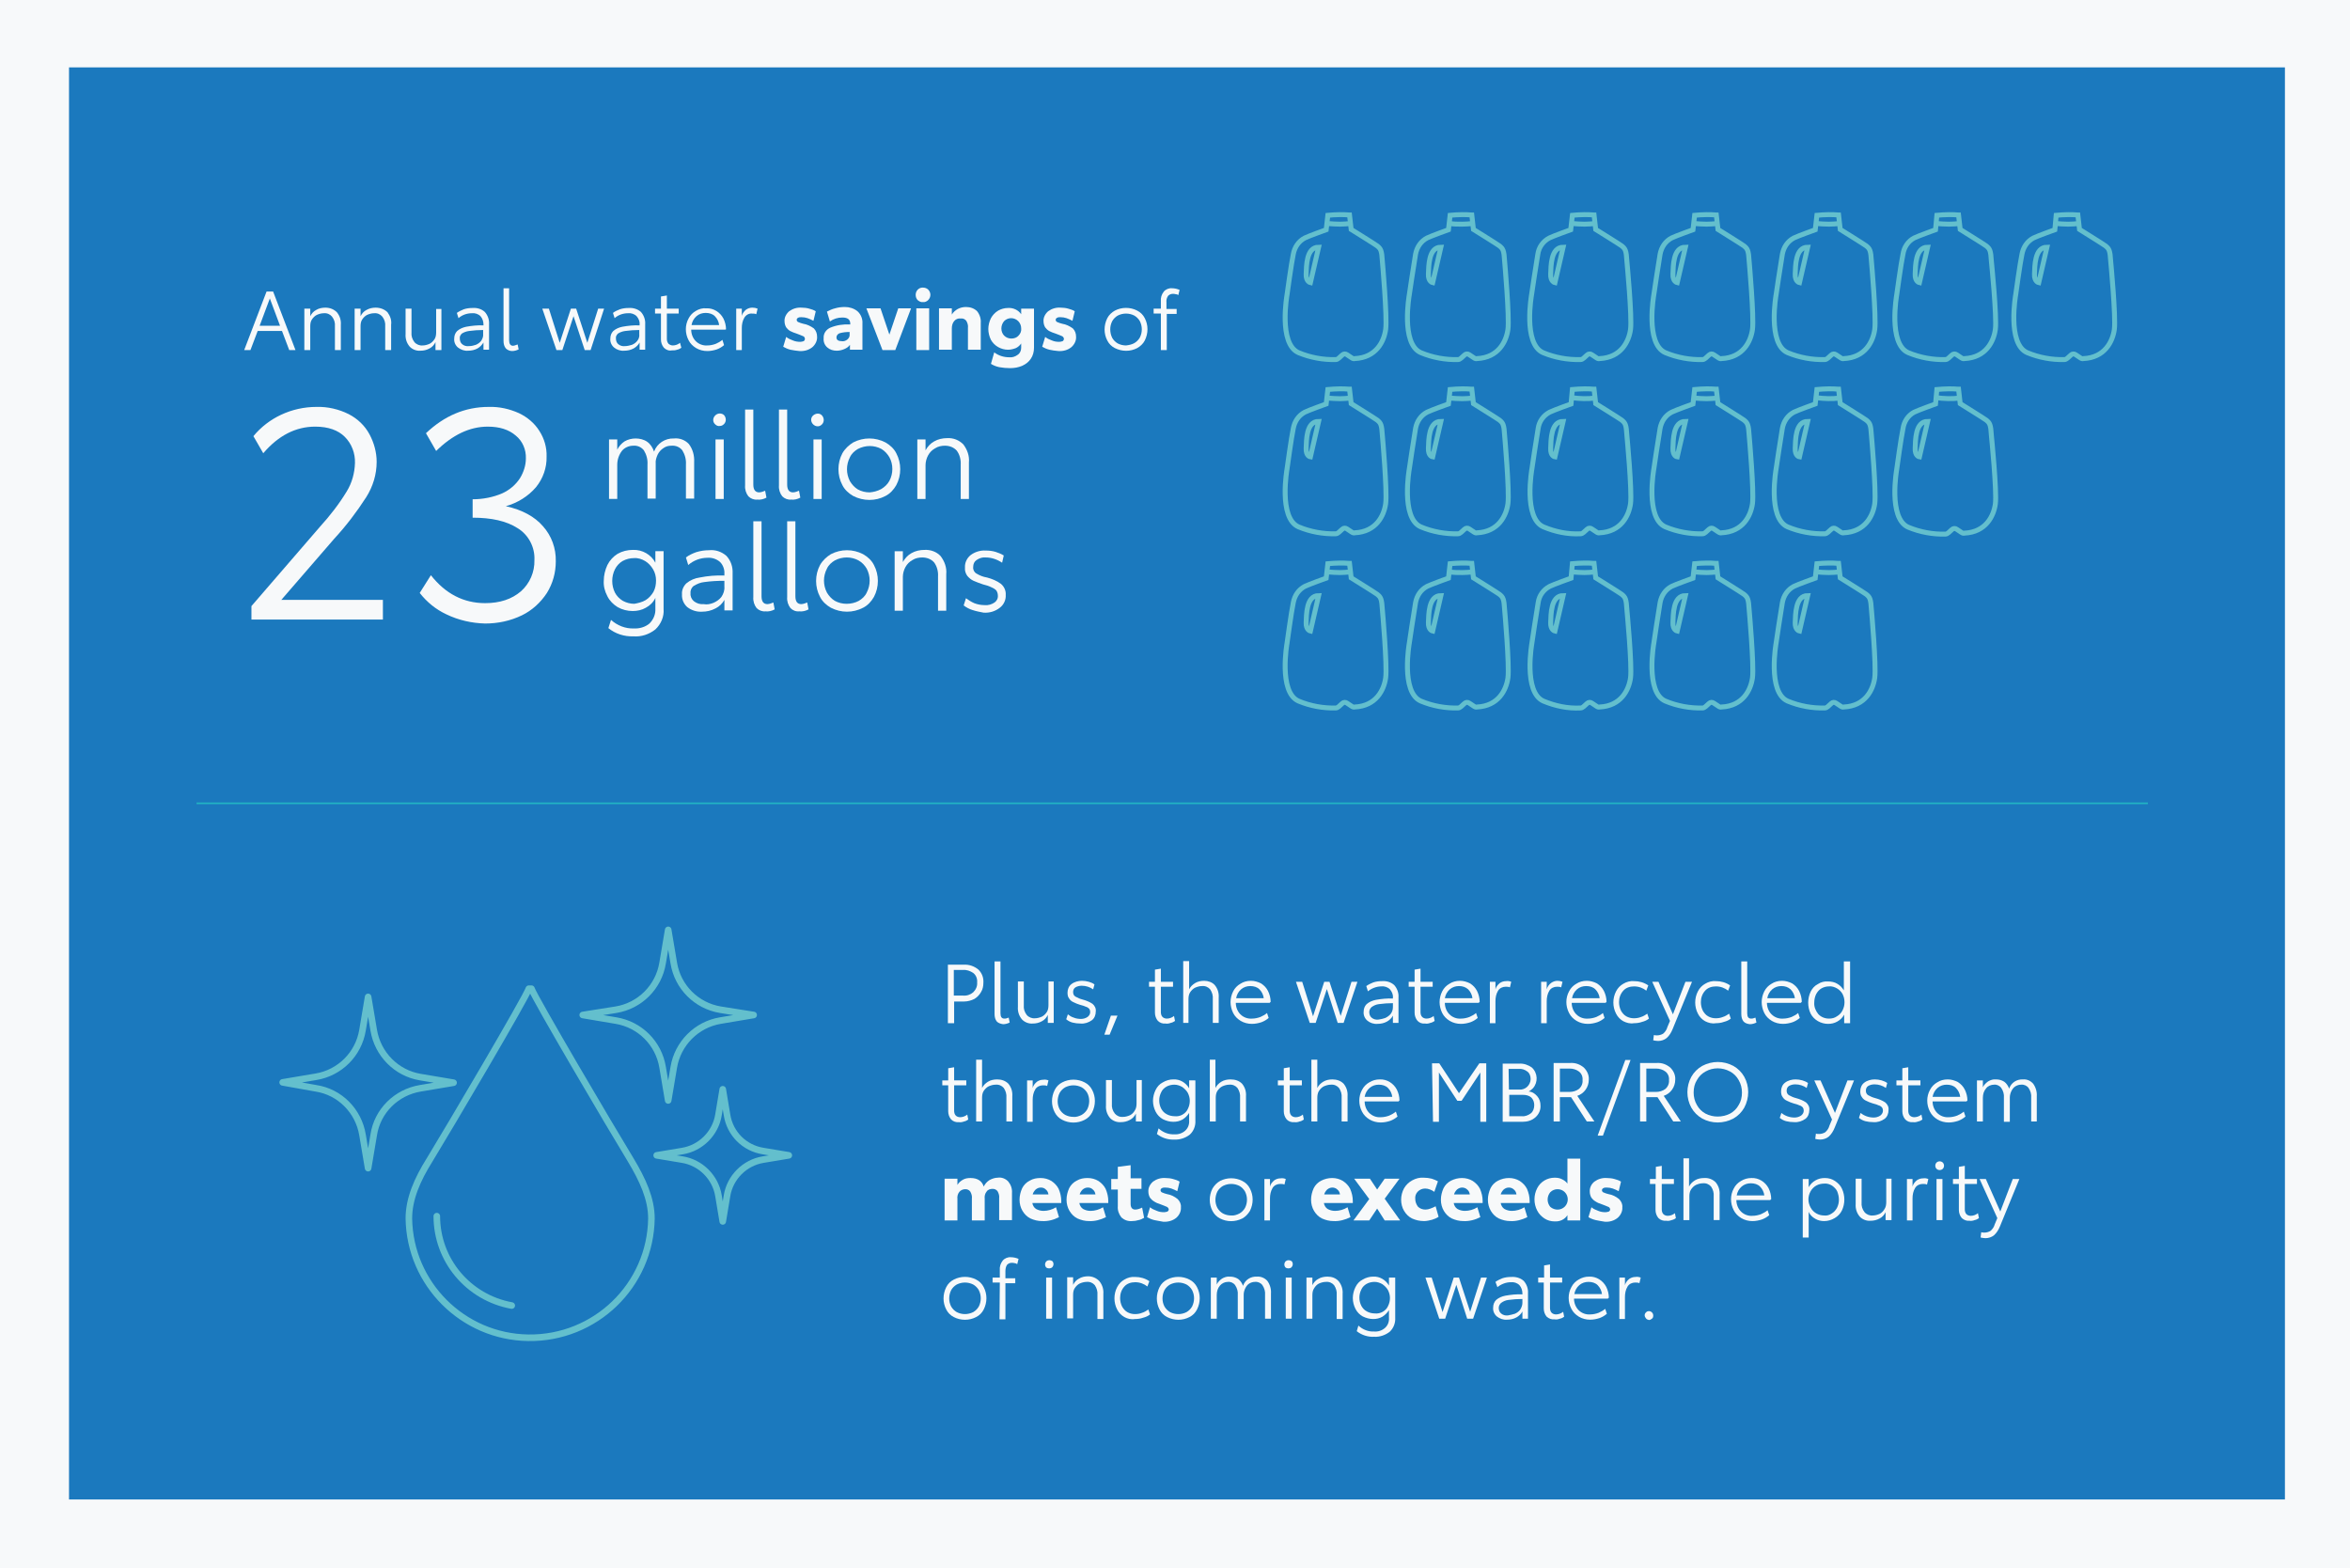 <?xml version="1.0" encoding="utf-8"?>
<!-- Generator: Adobe Illustrator 22.0.1, SVG Export Plug-In . SVG Version: 6.00 Build 0)  -->
<svg version="1.1" id="Layer_1" xmlns="http://www.w3.org/2000/svg" xmlns:xlink="http://www.w3.org/1999/xlink" x="0px" y="0px"
	 viewBox="0 0 715 477.1" style="enable-background:new 0 0 715 477.1;" xml:space="preserve">
<style type="text/css">
	.st0{fill:#F7F9FA;}
	.st1{fill:#1B79BE;}
	.st2{fill:none;stroke:#21B3C3;stroke-width:0.5;stroke-miterlimit:10;}
	.st3{fill:none;stroke:#63BFCD;stroke-width:1.5;stroke-miterlimit:10;}
	.st4{fill:none;stroke:#63BFCD;stroke-width:2;stroke-linecap:round;stroke-linejoin:round;}
</style>
<title>70918 2019 NAER_Water Infographic</title>
<rect class="st0" width="715" height="477.1"/>
<rect x="21" y="20.5" class="st1" width="674.2" height="435.7"/>
<line class="st2" x1="59.8" y1="244.4" x2="653.5" y2="244.4"/>
<path class="st0" d="M209.6,135.1c1.2,1.6,1.7,3.5,1.6,5.5v11.1h-2.5v-10.4c0.1-1.5-0.3-3-1.1-4.3c-0.8-1-2-1.5-3.3-1.4
	c-0.9,0-1.7,0.2-2.4,0.7c-0.8,0.5-1.4,1.2-1.8,2c-0.4,0.9-0.7,1.8-0.6,2.8v10.6H197v-10.4c0.1-1.5-0.3-3-1.1-4.3
	c-0.8-1-2-1.5-3.2-1.4c-1.4,0-2.7,0.6-3.5,1.6c-0.9,1.2-1.4,2.7-1.4,4.2v10.4h-2.5v-18.1h2.5v3.1c0.5-1,1.3-1.9,2.2-2.5
	c1-0.6,2.2-0.9,3.4-0.9c1.2,0,2.5,0.3,3.5,1c1,0.7,1.7,1.8,2.1,3c0.9-2.5,3.4-4.1,6-4C206.8,133.2,208.5,133.9,209.6,135.1z"/>
<path class="st0" d="M217.6,129.1c-0.8-0.7-0.8-1.9,0-2.7c0.4-0.4,0.9-0.6,1.4-0.6c0.5,0,1,0.2,1.3,0.5c0.7,0.8,0.7,2,0,2.7
	c-0.4,0.4-0.8,0.6-1.3,0.6C218.5,129.7,218,129.5,217.6,129.1z M217.7,133.7h2.5v18.1h-2.5V133.7z"/>
<path class="st0" d="M227.7,151c-0.7-0.9-1.1-2.1-1-3.3v-23.1h2.5v22.8c0,1.6,0.6,2.4,1.8,2.4c0.3,0,0.7-0.1,1-0.2
	c0.3-0.1,0.6-0.2,0.8-0.3l0.4,2.1c-0.9,0.5-1.9,0.7-2.8,0.6C229.4,152.1,228.4,151.7,227.7,151z"/>
<path class="st0" d="M238,151c-0.7-0.9-1.1-2.1-1-3.3v-23.1h2.5v22.8c0,1.6,0.6,2.4,1.8,2.4c0.3,0,0.7-0.1,1-0.2
	c0.3-0.1,0.6-0.2,0.8-0.3l0.4,2.1c-0.9,0.5-1.9,0.7-2.8,0.6C239.7,152.1,238.7,151.7,238,151z"/>
<path class="st0" d="M247.4,129.1c-0.8-0.8-0.8-2,0-2.7s2-0.8,2.7,0c0.7,0.8,0.7,2,0,2.7c-0.4,0.4-0.8,0.6-1.3,0.6
	C248.3,129.7,247.8,129.5,247.4,129.1z M247.5,133.7h2.5v18.1h-2.5L247.5,133.7z"/>
<path class="st0" d="M259.6,150.9c-1.4-0.8-2.6-1.9-3.3-3.3c-1.6-3-1.6-6.7,0-9.7c0.8-1.4,2-2.5,3.3-3.3c3.1-1.6,6.7-1.6,9.8,0
	c1.4,0.8,2.6,1.9,3.3,3.3c1.6,3,1.6,6.7,0,9.7c-0.8,1.4-1.9,2.6-3.3,3.3C266.4,152.5,262.7,152.5,259.6,150.9z M268.1,148.8
	c1-0.6,1.9-1.4,2.5-2.5c0.6-1.1,0.9-2.4,0.9-3.6c0-1.3-0.3-2.5-0.9-3.6c-0.6-1-1.4-1.9-2.4-2.5c-2.2-1.2-4.9-1.2-7.2,0
	c-1,0.6-1.9,1.4-2.4,2.5c-1.2,2.3-1.2,5,0,7.3c0.6,1,1.4,1.9,2.4,2.5c1.1,0.6,2.3,0.9,3.6,0.9C265.8,149.7,267,149.4,268.1,148.8z"
	/>
<path class="st0" d="M293.1,135.2c1.2,1.6,1.9,3.5,1.7,5.5v11.1h-2.5v-10.4c0.1-1.5-0.3-3.1-1.2-4.3c-0.9-1-2.2-1.5-3.6-1.5
	c-1,0-2.1,0.2-3,0.8c-0.9,0.5-1.6,1.2-2.1,2.1c-0.5,0.9-0.8,2-0.8,3v10.3h-2.5v-18.1h2.5v3.3c0.6-1.1,1.5-2.1,2.6-2.7
	c1.2-0.7,2.6-1,4-1C290.1,133.2,291.8,133.9,293.1,135.2z"/>
<path class="st0" d="M201.9,167.7v17.6c0.2,2.3-0.8,4.6-2.5,6.2c-1.9,1.5-4.3,2.3-6.7,2.1c-2.8,0.1-5.5-0.8-7.6-2.5l0.8-2.5
	c1.9,1.7,4.4,2.7,6.9,2.6c1.7,0.1,3.5-0.4,4.8-1.5c1.2-1.2,1.9-2.8,1.8-4.5v-3.3c-0.6,1.3-1.6,2.3-2.9,3c-1.2,0.7-2.6,1-4,1
	c-1.6,0-3.2-0.4-4.6-1.2c-1.3-0.8-2.4-1.9-3.1-3.3c-0.8-1.5-1.2-3.1-1.1-4.7c0-1.6,0.4-3.3,1.1-4.8c0.7-1.4,1.8-2.6,3.1-3.4
	c1.4-0.8,3-1.2,4.7-1.2c2.8-0.1,5.5,1.4,6.8,3.9v-3.5L201.9,167.7z M196.4,182.6c1-0.6,1.8-1.5,2.4-2.5c0.6-1.1,0.8-2.3,0.8-3.5
	c0-1.2-0.3-2.4-0.9-3.4c-0.6-1-1.4-1.9-2.4-2.5c-1-0.6-2.2-1-3.4-0.9c-1.2,0-2.4,0.3-3.5,0.9c-1,0.6-1.8,1.5-2.3,2.5
	c-1.1,2.2-1.1,4.9,0,7.1c0.5,1,1.4,1.9,2.4,2.5c1.1,0.6,2.3,0.9,3.5,0.9C194.1,183.5,195.4,183.2,196.4,182.6z"/>
<path class="st0" d="M221,169.1c1.4,1.5,2,3.4,1.9,5.4v11.2h-2.5v-3.2c-0.6,1.1-1.5,2-2.7,2.6c-1.3,0.7-2.7,1-4.1,1
	c-1.6,0.1-3.2-0.4-4.5-1.4c-1.1-1-1.7-2.4-1.6-3.9c-0.1-1.2,0.4-2.4,1.3-3.3c1.2-1,2.6-1.6,4.1-1.8c2.5-0.5,5-0.7,7.5-0.6v-0.5
	c0.1-1.3-0.4-2.7-1.3-3.6c-1-0.9-2.4-1.4-3.8-1.3c-2.2,0-4.3,0.8-5.9,2.2l-0.7-2.3c0.9-0.7,2-1.2,3.1-1.6c1.3-0.4,2.6-0.6,3.9-0.6
	C217.6,167.2,219.5,167.8,221,169.1z M217.1,183.4c0.9-0.4,1.8-1,2.4-1.8c0.6-0.9,1-2,0.9-3.1v-1.8c-2.1,0-4.1,0.1-6.2,0.4
	c-1.1,0.1-2.2,0.6-3.2,1.2c-0.6,0.5-1,1.3-0.9,2.2c-0.1,0.9,0.3,1.8,1,2.4c0.9,0.7,1.9,1,3,0.9C215.1,184,216.1,183.8,217.1,183.4
	L217.1,183.4z"/>
<path class="st0" d="M230.2,185c-0.7-0.9-1.1-2.1-1-3.3v-23.1h2.5v22.8c0,1.6,0.6,2.4,1.8,2.4c0.3,0,0.7-0.1,1-0.2
	c0.3-0.1,0.6-0.2,0.8-0.3l0.4,2.1c-0.9,0.5-1.9,0.7-2.8,0.6C231.9,186.1,230.9,185.7,230.2,185z"/>
<path class="st0" d="M240.5,185c-0.7-0.9-1.1-2.1-1-3.3v-23.1h2.5v22.8c0,1.6,0.6,2.4,1.8,2.4c0.3,0,0.7-0.1,1-0.2
	c0.3-0.1,0.6-0.2,0.8-0.3l0.4,2.1c-0.9,0.5-1.9,0.7-2.8,0.6C242.1,186.1,241.2,185.7,240.5,185z"/>
<path class="st0" d="M252.8,184.9c-1.4-0.8-2.6-1.9-3.3-3.3c-1.6-3-1.6-6.7,0-9.7c0.8-1.4,2-2.5,3.3-3.3c3.1-1.6,6.7-1.6,9.8,0
	c1.4,0.8,2.6,1.9,3.3,3.3c1.6,3,1.6,6.7,0,9.7c-0.8,1.4-1.9,2.6-3.3,3.3C259.5,186.5,255.9,186.5,252.8,184.9z M261.3,182.8
	c1-0.6,1.9-1.4,2.4-2.5c1.2-2.3,1.2-5,0-7.3c-0.6-1-1.4-1.9-2.5-2.5c-2.2-1.2-4.9-1.2-7.2,0c-1,0.6-1.9,1.4-2.4,2.5
	c-1.2,2.3-1.2,5,0,7.3c0.6,1,1.4,1.9,2.4,2.5c1.1,0.6,2.3,0.9,3.6,0.9C258.9,183.7,260.2,183.4,261.3,182.8L261.3,182.8z"/>
<path class="st0" d="M286.2,169.2c1.2,1.6,1.9,3.5,1.7,5.5v11.1h-2.5v-10.4c0.1-1.5-0.3-3.1-1.2-4.3c-0.9-1-2.2-1.5-3.6-1.5
	c-1,0-2.1,0.2-3,0.8c-0.9,0.5-1.6,1.2-2.1,2.1c-0.5,0.9-0.8,2-0.8,3v10.3h-2.5v-18.1h2.5v3.3c0.6-1.1,1.5-2.1,2.6-2.7
	c1.2-0.7,2.6-1,4-1C283.2,167.2,285,167.9,286.2,169.2z"/>
<path class="st0" d="M295.9,185.6c-1-0.3-1.9-0.8-2.7-1.4l0.7-2.2c0.8,0.6,1.6,1.1,2.5,1.5c1,0.4,2.1,0.6,3.2,0.6
	c1.1,0.1,2.1-0.2,3-0.8c0.7-0.5,1.1-1.3,1-2.2c0-0.5-0.2-1.1-0.5-1.5c-0.4-0.4-0.9-0.7-1.4-0.9c-0.8-0.4-1.7-0.7-2.6-0.9
	c-1-0.3-1.9-0.7-2.9-1.1c-0.7-0.3-1.4-0.9-1.9-1.5c-0.5-0.7-0.8-1.6-0.7-2.5c-0.1-1.5,0.6-2.9,1.7-3.8c1.3-1,3-1.5,4.6-1.4
	c1,0,2,0.1,3,0.4c0.9,0.3,1.7,0.6,2.5,1.1l-0.5,2.2c-1.5-1-3.2-1.6-5-1.6c-1-0.1-1.9,0.2-2.8,0.8c-0.7,0.5-1,1.2-1,2.1
	c-0.1,0.8,0.3,1.6,1,2c1,0.6,2,1,3.2,1.2c1.5,0.4,3,1,4.2,1.9c1,0.8,1.6,2.1,1.5,3.4c0.1,1.5-0.6,3-1.8,3.9
	c-1.4,1.1-3.1,1.6-4.9,1.5C298.3,186.2,297.1,186,295.9,185.6z"/>
<path class="st0" d="M85.8,100.7h-7.4l-2.2,5.8h-1.9l6.8-17.8h2l6.8,17.8H88L85.8,100.7z M85.2,99.1l-3.1-8.3L79,99.1H85.2z"/>
<path class="st0" d="M102.5,95c0.9,1.1,1.3,2.4,1.2,3.8v7.7h-1.8v-7.2c0.1-1.1-0.2-2.1-0.9-3c-0.6-0.7-1.5-1.1-2.5-1
	c-0.7,0-1.4,0.2-2.1,0.5c-0.6,0.3-1.1,0.8-1.5,1.4c-0.4,0.6-0.5,1.3-0.5,2.1v7.2h-1.8V93.9h1.8v2.3c0.4-0.8,1-1.5,1.8-1.9
	c0.8-0.5,1.8-0.7,2.8-0.7C100.4,93.6,101.6,94.1,102.5,95z"/>
<path class="st0" d="M117.9,95c0.8,1.1,1.3,2.4,1.1,3.8v7.7h-1.8v-7.2c0.1-1.1-0.2-2.1-0.9-3c-0.6-0.7-1.5-1.1-2.5-1
	c-0.7,0-1.4,0.2-2.1,0.5c-0.6,0.3-1.1,0.8-1.5,1.4c-0.4,0.6-0.5,1.3-0.5,2.1v7.2h-1.8V93.9h1.8v2.3c0.4-0.8,1-1.5,1.8-1.9
	c0.9-0.5,1.8-0.7,2.8-0.7C115.7,93.6,117,94.1,117.9,95z"/>
<path class="st0" d="M134.3,93.9v12.6h-1.8v-2.4c-0.4,0.8-1,1.5-1.8,1.9c-0.9,0.5-1.8,0.7-2.8,0.7c-1.2,0.1-2.5-0.4-3.3-1.3
	c-0.9-1.1-1.3-2.4-1.2-3.8v-7.7h1.8v7.2c-0.1,1.1,0.2,2.1,0.9,3c0.6,0.7,1.6,1.1,2.5,1c0.7,0,1.4-0.2,2.1-0.5
	c0.6-0.3,1.1-0.8,1.5-1.4c0.4-0.6,0.5-1.4,0.5-2.1v-7.1H134.3z"/>
<path class="st0" d="M147.5,94.9c0.9,1,1.4,2.4,1.3,3.7v7.8h-1.7v-2.2c-0.4,0.7-1.1,1.4-1.8,1.8c-0.9,0.5-1.9,0.7-2.9,0.7
	c-1.1,0.1-2.2-0.3-3.1-1c-0.8-0.7-1.2-1.7-1.1-2.7c0-0.9,0.3-1.7,0.9-2.3c0.8-0.7,1.8-1.1,2.8-1.3c1.7-0.3,3.5-0.5,5.2-0.4v-0.3
	c0-0.9-0.3-1.8-0.9-2.5c-0.7-0.7-1.7-1-2.6-0.9c-1.5,0-3,0.5-4.1,1.5l-0.5-1.6c0.7-0.5,1.4-0.8,2.1-1.1c0.9-0.3,1.8-0.4,2.7-0.4
	C145.2,93.6,146.5,94,147.5,94.9z M144.8,104.9c0.7-0.3,1.2-0.7,1.6-1.2c0.4-0.6,0.7-1.4,0.6-2.1v-1.2c-1.4,0-2.9,0.1-4.3,0.3
	c-0.8,0.1-1.6,0.4-2.2,0.8c-0.4,0.4-0.7,0.9-0.6,1.5c0,0.6,0.2,1.3,0.7,1.7c0.6,0.5,1.3,0.7,2.1,0.6
	C143.5,105.3,144.2,105.1,144.8,104.9L144.8,104.9z"/>
<path class="st0" d="M153.9,106c-0.5-0.6-0.7-1.4-0.7-2.3v-16h1.7v15.8c0,1.1,0.4,1.7,1.2,1.7c0.3,0,0.5-0.1,0.8-0.2
	c0.2-0.1,0.4-0.1,0.6-0.2l0.3,1.5c-0.6,0.3-1.3,0.5-2,0.5C155.1,106.8,154.4,106.5,153.9,106z"/>
<path class="st0" d="M183.8,93.9l-4.1,12.6h-1.8l-3.4-10.3l-3.4,10.3h-1.8L165,93.9h2l3.3,10.4l3.4-10.4h1.6l3.4,10.4l3.3-10.4
	H183.8z"/>
<path class="st0" d="M195,94.9c0.9,1,1.4,2.4,1.3,3.7v7.8h-1.7v-2.2c-0.4,0.8-1.1,1.4-1.8,1.8c-0.9,0.5-1.9,0.7-2.9,0.7
	c-1.1,0.1-2.3-0.3-3.1-1c-0.8-0.7-1.2-1.7-1.1-2.7c0-0.9,0.3-1.7,0.9-2.3c0.8-0.7,1.8-1.1,2.8-1.3c1.7-0.3,3.5-0.5,5.2-0.4v-0.3
	c0.1-0.9-0.3-1.8-0.9-2.5c-0.7-0.7-1.7-1-2.6-0.9c-1.5,0-3,0.5-4.1,1.5l-0.5-1.6c0.6-0.5,1.4-0.8,2.1-1.1c0.9-0.3,1.8-0.4,2.7-0.4
	C192.6,93.6,194,94,195,94.9z M192.3,104.9c0.7-0.3,1.2-0.7,1.6-1.2c0.5-0.6,0.7-1.4,0.6-2.1v-1.2c-1.4,0-2.9,0.1-4.3,0.3
	c-0.8,0.1-1.6,0.4-2.2,0.8c-0.4,0.4-0.7,0.9-0.6,1.5c0,0.6,0.2,1.3,0.7,1.7c0.6,0.5,1.3,0.7,2.1,0.6
	C190.9,105.3,191.6,105.1,192.3,104.9L192.3,104.9z"/>
<path class="st0" d="M202,105.8c-0.6-0.7-0.9-1.6-0.9-2.5v-7.9h-1.8v-1.5h1.8v-3.7l1.8-0.3v4h3.6v1.5h-3.6v7.7c0,0.5,0.1,1,0.5,1.5
	c0.4,0.3,0.8,0.5,1.3,0.5c0.8,0,1.6-0.3,2.2-0.8l0.4,1.5c-0.4,0.3-0.8,0.5-1.3,0.6c-0.5,0.2-1.1,0.2-1.6,0.2
	C203.5,106.8,202.6,106.4,202,105.8z"/>
<path class="st0" d="M220.6,100.3h-10.3c0,1.3,0.5,2.6,1.4,3.5c0.9,0.9,2.2,1.4,3.5,1.3c0.9,0,1.8-0.2,2.6-0.5
	c0.7-0.3,1.4-0.7,2-1.2l0.5,1.6c-0.7,0.6-1.4,1-2.2,1.3c-0.9,0.3-1.9,0.5-2.9,0.5c-1.2,0-2.4-0.3-3.4-0.9c-1-0.6-1.8-1.4-2.3-2.4
	c-1.1-2.1-1.1-4.6,0-6.6c0.5-1,1.3-1.8,2.2-2.3c1-0.6,2-0.9,3.2-0.8c2.2-0.1,4.2,1.2,5.2,3.1c0.5,1,0.8,2.2,0.8,3.3L220.6,100.3z
	 M218.8,98.9c-0.1-1-0.6-2-1.3-2.7c-0.7-0.7-1.7-1-2.8-1c-1,0-2,0.3-2.8,1c-0.8,0.7-1.3,1.6-1.5,2.7H218.8z"/>
<path class="st0" d="M230.5,93.9l-0.4,1.7c-0.4-0.2-0.8-0.2-1.3-0.2c-0.9-0.1-1.8,0.4-2.3,1.2c-0.6,1-0.8,2.1-0.8,3.2v6.7H224V93.9
	h1.7v2.2c0.2-0.8,0.7-1.4,1.3-1.9c0.6-0.4,1.2-0.6,1.9-0.6C229.5,93.6,230,93.7,230.5,93.9z"/>
<path class="st0" d="M240.5,106.4c-0.8-0.2-1.5-0.5-2.2-0.9l0.9-3c0.6,0.5,1.3,0.8,2.1,1.1c0.7,0.3,1.5,0.4,2.2,0.4
	c0.3,0,0.7-0.1,1-0.2c0.2-0.1,0.4-0.4,0.4-0.7c0-0.3-0.2-0.7-0.5-0.8c-0.6-0.3-1.3-0.5-2-0.8c-0.7-0.2-1.4-0.5-2-0.8
	c-0.5-0.3-0.9-0.7-1.2-1.1c-0.3-0.5-0.5-1.2-0.5-1.8c-0.1-1.2,0.5-2.3,1.4-3.1c1.1-0.8,2.4-1.2,3.8-1.1c0.8,0,1.6,0.1,2.3,0.3
	c0.7,0.2,1.4,0.4,2,0.8l-0.7,2.9c-0.6-0.3-1.2-0.6-1.8-0.8c-0.6-0.2-1.2-0.3-1.9-0.3c-0.3,0-0.7,0-1,0.2c-0.2,0.1-0.4,0.3-0.4,0.6
	c0,0.3,0.2,0.6,0.5,0.7c0.5,0.2,1,0.4,1.5,0.5c1.2,0.2,2.2,0.7,3.2,1.4c0.7,0.7,1,1.6,1,2.5c0.1,1.2-0.5,2.4-1.4,3.2
	c-1.1,0.9-2.5,1.3-4,1.2C242.3,106.7,241.4,106.6,240.5,106.4z"/>
<path class="st0" d="M260.9,94.7c1,0.9,1.6,2.3,1.5,3.7v8h-3.8v-1.5c-0.4,0.6-1,1-1.7,1.3c-0.7,0.3-1.5,0.5-2.3,0.5
	c-1.1,0-2.1-0.3-2.9-1c-0.8-0.7-1.2-1.7-1.1-2.8c-0.1-1.4,0.7-2.6,2-3.2c1.9-0.8,4-1.1,6.1-1v-0.2c0-1.3-0.8-1.9-2.4-1.9
	c-1.4,0-2.7,0.4-3.8,1.2l-0.9-3c0.8-0.4,1.6-0.8,2.5-1c1-0.3,2-0.4,3-0.4C258.4,93.4,259.8,93.8,260.9,94.7z M257.8,103.3
	c0.5-0.4,0.8-1,0.7-1.7V101c-1,0-2.1,0.1-3.1,0.4c-0.5,0.2-0.9,0.7-0.9,1.2c0,0.4,0.1,0.7,0.4,0.9c0.3,0.2,0.7,0.3,1.2,0.3
	C256.7,103.9,257.3,103.7,257.8,103.3z"/>
<path class="st0" d="M277.2,93.8l-4.8,12.7h-3.9l-4.9-12.7h4.3l2.7,8l2.7-8H277.2z"/>
<path class="st0" d="M279.2,91.3c-0.4-0.4-0.6-1-0.6-1.6c0-1.2,0.9-2.2,2.1-2.2c0,0,0.1,0,0.1,0c0.6,0,1.2,0.2,1.6,0.6
	c0.9,0.9,0.9,2.3,0,3.2c-0.4,0.4-1,0.7-1.6,0.6C280.2,92,279.7,91.7,279.2,91.3z M278.8,93.8h3.9v12.7h-3.9V93.8z"/>
<path class="st0" d="M297.3,94.7c0.8,1,1.2,2.3,1.1,3.5v8.2h-3.9v-6.6c0.1-0.8-0.1-1.5-0.5-2.2c-0.4-0.5-1-0.8-1.7-0.7
	c-0.8-0.1-1.5,0.2-2,0.8c-0.5,0.6-0.7,1.4-0.7,2.2v6.5h-3.9V93.8h3.9v1.9c0.4-0.7,1.1-1.3,1.8-1.7c0.8-0.4,1.6-0.6,2.5-0.6
	C295.2,93.4,296.4,93.8,297.3,94.7z"/>
<path class="st0" d="M314.6,93.8v12c0,1.2-0.3,2.4-1,3.4c-0.6,0.9-1.5,1.6-2.6,2.1c-1.2,0.5-2.4,0.7-3.7,0.7c-1.1,0-2.2-0.1-3.3-0.3
	c-0.9-0.2-1.7-0.5-2.5-1l1-3.5c1.3,1,2.9,1.5,4.6,1.5c0.9,0.1,1.8-0.2,2.6-0.8c0.7-0.5,1-1.3,1-2.1v-1.3c-0.4,0.6-1,1.1-1.6,1.4
	c-0.8,0.3-1.6,0.5-2.4,0.5c-1.1,0-2.1-0.3-3-0.8c-0.9-0.5-1.7-1.3-2.2-2.2c-0.5-1-0.8-2.2-0.8-3.3c0-1.1,0.3-2.3,0.8-3.3
	c0.5-0.9,1.2-1.7,2.2-2.3c0.9-0.5,1.9-0.8,3-0.8c1.6-0.1,3.1,0.6,4,1.9v-1.7H314.6z M309.9,102.1c0.6-0.6,0.9-1.4,0.8-2.2
	c0-0.8-0.3-1.6-0.9-2.2c-1.2-1.2-3.1-1.2-4.3,0c-1.1,1.3-1.1,3.2,0,4.4c0.6,0.6,1.4,0.9,2.2,0.9C308.6,103,309.4,102.7,309.9,102.1z
	"/>
<path class="st0" d="M319.3,106.4c-0.8-0.2-1.5-0.5-2.2-0.9l0.9-3c0.6,0.5,1.3,0.8,2.1,1.1c0.7,0.3,1.4,0.4,2.2,0.4
	c0.3,0,0.7-0.1,1-0.2c0.2-0.1,0.4-0.4,0.4-0.7c0-0.3-0.2-0.6-0.5-0.8c-0.6-0.3-1.3-0.5-2-0.8c-0.7-0.2-1.4-0.5-2-0.8
	c-0.5-0.3-0.9-0.7-1.2-1.1c-0.3-0.5-0.5-1.2-0.5-1.8c-0.1-1.2,0.5-2.3,1.4-3.1c1.1-0.8,2.4-1.2,3.8-1.1c0.8,0,1.6,0.1,2.3,0.3
	c0.7,0.2,1.4,0.4,2,0.8l-0.7,2.9c-0.6-0.3-1.2-0.6-1.8-0.8c-0.6-0.2-1.2-0.3-1.9-0.3c-0.3,0-0.7,0-1,0.2c-0.2,0.1-0.4,0.3-0.4,0.6
	c0,0.3,0.2,0.6,0.5,0.7c0.5,0.2,1,0.4,1.5,0.5c1.2,0.2,2.2,0.7,3.2,1.4c0.7,0.7,1,1.6,1,2.5c0.1,1.2-0.5,2.4-1.4,3.2
	c-1.1,0.9-2.5,1.3-4,1.2C321,106.7,320.1,106.6,319.3,106.4z"/>
<path class="st0" d="M339.2,105.9c-1-0.5-1.8-1.3-2.3-2.3c-1.1-2.1-1.1-4.6,0-6.8c0.5-1,1.4-1.8,2.3-2.3c2.1-1.1,4.7-1.1,6.8,0
	c1,0.5,1.8,1.3,2.3,2.3c1.1,2.1,1.1,4.6,0,6.8c-0.5,1-1.4,1.8-2.3,2.3C343.9,107,341.4,107,339.2,105.9z M345.1,104.4
	c0.7-0.4,1.3-1,1.7-1.7c0.4-0.8,0.6-1.6,0.6-2.5c0-0.9-0.2-1.7-0.6-2.5c-0.4-0.7-1-1.3-1.7-1.7c-1.6-0.8-3.4-0.8-5,0
	c-0.7,0.4-1.3,1-1.7,1.7c-0.4,0.8-0.6,1.6-0.6,2.5c0,0.9,0.2,1.8,0.6,2.6c0.4,0.7,1,1.3,1.7,1.7c0.8,0.4,1.6,0.6,2.5,0.6
	C343.5,105,344.4,104.8,345.1,104.4L345.1,104.4z"/>
<path class="st0" d="M353.2,95.4H351v-1.5h2.2v-2.2c-0.1-1.1,0.2-2.1,0.9-3c0.6-0.7,1.6-1.1,2.5-1c0.8,0,1.6,0.2,2.3,0.5l-0.4,1.6
	c-0.2-0.2-0.5-0.3-0.8-0.3c-0.3-0.1-0.6-0.1-0.9-0.1c-0.5,0-1,0.2-1.4,0.6c-0.4,0.6-0.6,1.3-0.5,2V94h3.1v1.5H355v11h-1.8V95.4z"/>
<path class="st0" d="M76.5,184.4l20.9-24.2c3-3.3,5.8-6.9,8.1-10.7c1.6-2.6,2.4-5.6,2.5-8.6c0.1-3-1-5.9-3.1-8c-2-2-5-3.1-9-3.1
	c-5.9,0-11.2,2.7-15.8,8.1l-3-5.2c2.3-2.8,5.2-5,8.4-6.5c3.4-1.6,7.1-2.4,10.8-2.4c3.4-0.1,6.8,0.7,9.8,2.2c2.7,1.4,4.9,3.5,6.3,6.1
	c1.4,2.6,2.2,5.5,2.2,8.4c0,3.8-1.1,7.5-3.2,10.8c-2.9,4.5-6.1,8.7-9.7,12.6l-16.1,18.6h30.9v6h-40V184.4z"/>
<path class="st0" d="M135.8,186.9c-3.2-1.5-5.9-3.7-8.1-6.5l3.4-5.4c4.4,5.6,9.9,8.5,16.5,8.5c4.5,0,8.1-1.2,10.9-3.6
	c2.7-2.4,4.2-5.9,4.1-9.5c0.2-3.9-1.8-7.7-5.1-9.7c-3.4-2.2-8-3.2-13.7-3.2v-5.6c3.1,0,6.2-0.6,9-1.8c2.2-1,4.1-2.6,5.4-4.6
	c1.1-1.8,1.8-3.9,1.8-6c0.1-2.7-1-5.3-3.1-7c-2.1-1.8-4.9-2.7-8.5-2.7c-5.5,0-10.7,2.5-15.7,7.4l-3.1-5.4c5.6-5.3,11.9-8,19.1-8
	c3.2-0.1,6.3,0.6,9.2,1.9c2.5,1.2,4.7,3,6.2,5.4c1.5,2.3,2.3,5.1,2.2,7.8c0.1,3.4-1.1,6.7-3.2,9.3c-2.4,2.8-5.6,4.8-9.2,5.8
	c5,1.1,8.8,3.2,11.3,6.1c2.6,2.9,4,6.7,3.9,10.7c0,3.4-0.9,6.7-2.7,9.6c-1.9,2.9-4.5,5.3-7.6,6.8c-3.5,1.7-7.3,2.5-11.2,2.5
	C143.6,189.6,139.5,188.7,135.8,186.9z"/>
<path class="st3" d="M410.9,68c-1.1,0.1-2.2,0.2-3.2,0.2c-1.3,0-2.5-0.1-3.8-0.2"/>
<path class="st3" d="M420.6,79.6c-0.2-3.5-0.5-3.9-1.6-4.8c-0.5-0.4-7.9-5-7.9-5l-0.5-4.4h-0.1c-1-0.1-1.9-0.1-2.9-0.1
	c-1.2,0-2.4,0.1-3.6,0.2l-0.5,4.4c0,0-5.3,1.9-6.5,2.5c-1.9,1-3.1,2.8-3.5,4.9c-0.6,2.8-1.9,12.3-1.9,12.3s-2.7,15,3.5,17.7
	c3.6,1.5,7.5,2.2,11.3,2.1c0.3,0,0.7-0.2,0.9-0.4l1.1-1c0.4-0.4,1-0.4,1.4-0.1l1.5,1c0.3,0.2,0.6,0.3,0.9,0.2
	c6.5-0.3,8.9-5.2,9.4-8.9S420.6,79.6,420.6,79.6z M398.7,86c0,0-1.4-0.3-1.3-2.6s0-8.2,3.8-8.2L398.7,86z"/>
<path class="st3" d="M448.1,68c-1.1,0.1-2.1,0.2-3.2,0.2c-1.3,0-2.6,0-3.8-0.2"/>
<path class="st3" d="M457.8,79.6c-0.2-3.5-0.5-3.9-1.6-4.8c-0.5-0.4-7.9-5-7.9-5l-0.5-4.4h-0.1c-1-0.1-1.9-0.1-2.9-0.1
	c-1.2,0-2.4,0.1-3.6,0.2l-0.5,4.4c0,0-5.3,1.9-6.5,2.5c-1.9,1-3.1,2.8-3.5,4.9c-0.5,2.8-1.9,12.3-1.9,12.3s-2.7,15,3.5,17.7
	c3.6,1.5,7.5,2.2,11.3,2.1c0.3,0,0.7-0.2,0.9-0.4l1.1-1c0.4-0.4,1-0.4,1.4-0.1l1.5,1c0.3,0.2,0.6,0.3,0.9,0.2
	c6.5-0.3,8.9-5.2,9.4-8.9S457.8,79.6,457.8,79.6z M435.9,86c0,0-1.4-0.3-1.3-2.6s0-8.2,3.8-8.2L435.9,86z"/>
<path class="st3" d="M485.3,68c-1.1,0.1-2.1,0.2-3.2,0.2c-1.3,0-2.5-0.1-3.8-0.2"/>
<path class="st3" d="M495,79.6c-0.2-3.5-0.5-3.9-1.6-4.8c-0.5-0.4-7.9-5-7.9-5l-0.5-4.4h-0.1c-1-0.1-1.9-0.1-2.9-0.1
	c-1.2,0-2.4,0.1-3.6,0.2l-0.5,4.4c0,0-5.3,1.9-6.5,2.5c-1.9,1-3.2,2.8-3.5,4.9c-0.5,2.8-1.9,12.3-1.9,12.3s-2.7,15,3.5,17.7
	c3.6,1.5,7.5,2.2,11.4,2.1c0.3,0,0.7-0.2,0.9-0.4l1.1-1c0.4-0.4,1-0.4,1.4-0.1l1.5,1c0.3,0.2,0.6,0.3,0.9,0.2
	c6.5-0.3,8.9-5.2,9.4-8.9S495,79.6,495,79.6z M473.1,86c0,0-1.4-0.3-1.3-2.6s0-8.2,3.8-8.2L473.1,86z"/>
<path class="st3" d="M522.5,68c-1.1,0.1-2.2,0.2-3.2,0.2c-1.3,0-2.5-0.1-3.8-0.2"/>
<path class="st3" d="M532.2,79.6c-0.2-3.5-0.5-3.9-1.6-4.8c-0.5-0.4-7.9-5-7.9-5l-0.5-4.4h-0.1c-1-0.1-1.9-0.1-2.9-0.1
	c-1.2,0-2.4,0.1-3.6,0.2l-0.5,4.4c0,0-5.3,1.9-6.5,2.5c-1.9,1-3.1,2.8-3.5,4.9c-0.5,2.8-1.9,12.3-1.9,12.3s-2.7,15,3.5,17.7
	c3.6,1.5,7.5,2.2,11.3,2.1c0.3,0,0.7-0.2,0.9-0.4l1.1-1c0.4-0.4,1-0.4,1.4-0.1l1.5,1c0.3,0.2,0.6,0.3,0.9,0.2
	c6.5-0.3,8.9-5.2,9.4-8.9S532.2,79.6,532.2,79.6z M510.3,86c0,0-1.4-0.3-1.3-2.6s0-8.2,3.8-8.2L510.3,86z"/>
<path class="st3" d="M410.9,121.1c-1.1,0.1-2.2,0.2-3.2,0.2c-1.3,0-2.5-0.1-3.8-0.2"/>
<path class="st3" d="M420.6,132.6c-0.2-3.5-0.5-3.9-1.6-4.8c-0.5-0.4-7.9-5-7.9-5l-0.5-4.4h-0.1c-1-0.1-1.9-0.1-2.9-0.1
	c-1.2,0-2.4,0.1-3.6,0.2l-0.5,4.4c0,0-5.3,1.9-6.5,2.5c-1.9,1-3.1,2.8-3.5,4.9c-0.6,2.8-1.9,12.3-1.9,12.3s-2.7,15,3.5,17.7
	c3.6,1.5,7.5,2.2,11.3,2.1c0.3,0,0.7-0.2,0.9-0.4l1.1-1c0.4-0.4,1-0.4,1.4-0.1l1.5,1c0.3,0.2,0.6,0.3,0.9,0.2
	c6.5-0.3,8.9-5.2,9.4-8.9S420.6,132.6,420.6,132.6z M398.7,139c0,0-1.4-0.2-1.3-2.6s0-8.2,3.8-8.2L398.7,139z"/>
<path class="st3" d="M448.1,121.1c-1.1,0.1-2.1,0.2-3.2,0.2c-1.3,0-2.6-0.1-3.8-0.2"/>
<path class="st3" d="M457.8,132.6c-0.2-3.5-0.5-3.9-1.6-4.8c-0.5-0.4-7.9-5-7.9-5l-0.5-4.4h-0.1c-1-0.1-1.9-0.1-2.9-0.1
	c-1.2,0-2.4,0.1-3.6,0.2l-0.5,4.4c0,0-5.3,1.9-6.5,2.5c-1.9,1-3.1,2.8-3.5,4.9c-0.5,2.8-1.9,12.3-1.9,12.3s-2.7,15,3.5,17.7
	c3.6,1.5,7.5,2.2,11.3,2.1c0.3,0,0.7-0.2,0.9-0.4l1.1-1c0.4-0.4,1-0.4,1.4-0.1l1.5,1c0.3,0.2,0.6,0.3,0.9,0.2
	c6.5-0.3,8.9-5.2,9.4-8.9S457.8,132.6,457.8,132.6z M435.9,139c0,0-1.4-0.2-1.3-2.6s0-8.2,3.8-8.2L435.9,139z"/>
<path class="st3" d="M485.3,121.1c-2.3,0.3-4.7,0.2-7-0.1"/>
<path class="st3" d="M495,132.6c-0.2-3.5-0.5-3.9-1.6-4.8c-0.5-0.4-7.9-5-7.9-5l-0.5-4.4h-0.1c-1-0.1-1.9-0.1-2.9-0.1
	c-1.2,0-2.4,0.1-3.6,0.2l-0.4,4.4c0,0-5.3,1.9-6.5,2.5c-1.9,1-3.2,2.8-3.5,4.9c-0.5,2.8-1.9,12.3-1.9,12.3s-2.7,15,3.5,17.7
	c3.6,1.5,7.4,2.3,11.3,2.1c0.3,0,0.7-0.2,0.9-0.4l1.1-1c0.4-0.4,1-0.4,1.4-0.1l1.5,1c0.3,0.2,0.6,0.3,0.9,0.2
	c6.5-0.3,8.9-5.2,9.4-8.9S495,132.6,495,132.6z M473.1,139c0,0-1.4-0.2-1.3-2.6s0-8.2,3.8-8.2L473.1,139z"/>
<path class="st3" d="M522.5,121.1c-1.1,0.1-2.2,0.2-3.2,0.2c-1.3,0-2.5-0.1-3.8-0.2"/>
<path class="st3" d="M532.2,132.6c-0.2-3.5-0.5-3.9-1.6-4.8c-0.5-0.4-7.9-5-7.9-5l-0.5-4.4h-0.1c-1-0.1-1.9-0.1-2.9-0.1
	c-1.2,0-2.4,0.1-3.6,0.2l-0.5,4.4c0,0-5.3,1.9-6.5,2.5c-1.9,1-3.1,2.8-3.5,4.9c-0.5,2.8-1.9,12.3-1.9,12.3s-2.7,15,3.5,17.7
	c3.6,1.5,7.5,2.2,11.3,2.1c0.3,0,0.7-0.2,0.9-0.4l1.1-1c0.4-0.4,1-0.4,1.4-0.1l1.5,1c0.3,0.2,0.6,0.3,0.9,0.2
	c6.5-0.3,8.9-5.2,9.4-8.9S532.2,132.6,532.2,132.6z M510.3,139c0,0-1.4-0.2-1.3-2.6s0-8.2,3.8-8.2L510.3,139z"/>
<path class="st3" d="M559.7,121.1c-2.3,0.3-4.7,0.2-7-0.1"/>
<path class="st3" d="M569.4,132.6c-0.2-3.5-0.5-3.9-1.6-4.8c-0.5-0.4-7.9-5-7.9-5l-0.5-4.4h-0.1c-1-0.1-1.9-0.1-2.9-0.1
	c-1.2,0-2.4,0.1-3.6,0.2l-0.5,4.4c0,0-5.3,1.9-6.5,2.5c-1.9,1-3.1,2.8-3.5,4.9c-0.5,2.8-1.9,12.3-1.9,12.3s-2.7,15,3.5,17.7
	c3.6,1.5,7.5,2.2,11.3,2.1c0.3,0,0.7-0.2,0.9-0.4l1.1-1c0.4-0.4,1-0.4,1.4-0.1l1.5,1c0.3,0.2,0.6,0.3,0.9,0.2
	c6.5-0.3,8.9-5.2,9.4-8.9S569.4,132.6,569.4,132.6z M547.5,139c0,0-1.4-0.2-1.3-2.6s0-8.2,3.8-8.2L547.5,139z"/>
<path class="st3" d="M559.7,68c-1.1,0.1-2.1,0.2-3.2,0.2c-1.3,0-2.6-0.1-3.8-0.2"/>
<path class="st3" d="M569.4,79.6c-0.2-3.5-0.5-3.9-1.6-4.8c-0.5-0.4-7.9-5-7.9-5l-0.5-4.4h-0.1c-1-0.1-1.9-0.1-2.9-0.1
	c-1.2,0-2.4,0.1-3.6,0.2l-0.5,4.4c0,0-5.3,1.9-6.5,2.5c-1.9,1-3.1,2.8-3.5,4.9c-0.5,2.8-1.9,12.3-1.9,12.3s-2.7,15,3.5,17.7
	c3.6,1.5,7.5,2.2,11.3,2.1c0.3,0,0.7-0.2,0.9-0.4l1.1-1c0.4-0.4,1-0.4,1.4-0.1l1.5,1c0.3,0.2,0.6,0.3,0.9,0.2
	c6.5-0.3,8.9-5.2,9.4-8.9S569.4,79.6,569.4,79.6z M547.5,86c0,0-1.4-0.3-1.3-2.6s0-8.2,3.8-8.2L547.5,86z"/>
<path class="st3" d="M596.2,68c-1.1,0.1-2.1,0.2-3.2,0.2c-1.3,0-2.5-0.1-3.8-0.2"/>
<path class="st3" d="M605.9,79.6c-0.2-3.5-0.5-3.9-1.6-4.8c-0.5-0.4-7.9-5-7.9-5l-0.5-4.4h-0.1c-1-0.1-1.9-0.1-2.9-0.1
	c-1.2,0-2.4,0.1-3.6,0.2l-0.4,4.4c0,0-5.3,1.9-6.5,2.5c-1.9,1-3.1,2.9-3.4,4.9c-0.6,2.8-1.9,12.3-1.9,12.3s-2.7,15,3.5,17.7
	c3.6,1.5,7.5,2.2,11.3,2.1c0.3,0,0.7-0.2,0.9-0.4l1.1-1c0.4-0.4,1-0.4,1.4-0.1l1.5,1c0.3,0.2,0.6,0.3,0.9,0.2
	c6.5-0.3,8.9-5.2,9.4-8.9S605.9,79.6,605.9,79.6z M584,86c0,0-1.4-0.3-1.3-2.6s0-8.2,3.8-8.2L584,86z"/>
<path class="st3" d="M632.5,68c-1.1,0.1-2.1,0.2-3.2,0.2c-1.3,0-2.5-0.1-3.8-0.2"/>
<path class="st3" d="M642.2,79.6c-0.2-3.5-0.5-3.9-1.6-4.8c-0.5-0.4-7.9-5-7.9-5l-0.5-4.4h-0.1c-1-0.1-1.9-0.1-2.9-0.1
	c-1.2,0-2.4,0.1-3.6,0.2l-0.4,4.4c0,0-5.3,1.9-6.5,2.5c-1.9,1-3.1,2.8-3.5,4.9c-0.6,2.8-1.9,12.3-1.9,12.3s-2.7,15,3.5,17.7
	c3.6,1.5,7.5,2.2,11.3,2.1c0.3,0,0.7-0.2,0.9-0.4l1.1-1c0.4-0.4,1-0.4,1.4-0.1l1.5,1c0.3,0.2,0.6,0.3,0.9,0.2
	c6.5-0.3,8.9-5.2,9.4-8.9S642.2,79.6,642.2,79.6z M620.3,86c0,0-1.4-0.3-1.3-2.6s0-8.2,3.8-8.2L620.3,86z"/>
<path class="st3" d="M596.2,121.1c-2.3,0.3-4.7,0.2-7-0.1"/>
<path class="st3" d="M605.9,132.6c-0.2-3.5-0.5-3.9-1.6-4.8c-0.5-0.4-7.9-5-7.9-5l-0.5-4.4h-0.1c-1-0.1-1.9-0.1-2.9-0.1
	c-1.2,0-2.4,0.1-3.6,0.2l-0.4,4.4c0,0-5.3,1.9-6.5,2.5c-1.9,1-3.1,2.9-3.4,5c-0.6,2.8-1.9,12.3-1.9,12.3s-2.7,15,3.5,17.7
	c3.6,1.5,7.5,2.2,11.3,2.1c0.3,0,0.7-0.2,0.9-0.4l1.1-1c0.4-0.4,1-0.4,1.4-0.1l1.5,1c0.3,0.2,0.6,0.3,0.9,0.2
	c6.5-0.3,8.9-5.2,9.4-8.9S605.9,132.6,605.9,132.6z M584,139c0,0-1.4-0.2-1.3-2.6s0-8.2,3.8-8.2L584,139z"/>
<path class="st3" d="M410.9,174c-1.1,0.1-2.2,0.2-3.2,0.2c-1.3,0-2.5-0.1-3.8-0.2"/>
<path class="st3" d="M420.6,185.6c-0.2-3.5-0.5-3.9-1.6-4.8c-0.5-0.4-7.9-5-7.9-5l-0.5-4.4h-0.1c-1-0.1-1.9-0.1-2.9-0.1
	c-1.2,0-2.4,0.1-3.6,0.2l-0.5,4.4c0,0-5.3,1.9-6.5,2.5c-1.9,1-3.1,2.8-3.5,4.9c-0.6,2.8-1.9,12.3-1.9,12.3s-2.7,15,3.5,17.7
	c3.6,1.5,7.5,2.2,11.3,2.1c0.3,0,0.7-0.2,0.9-0.4l1.1-1c0.4-0.4,1-0.4,1.4-0.1l1.5,1c0.3,0.2,0.6,0.3,0.9,0.2
	c6.5-0.3,8.9-5.2,9.4-8.9S420.6,185.6,420.6,185.6z M398.7,192c0,0-1.4-0.3-1.3-2.6s0-8.2,3.8-8.2L398.7,192z"/>
<path class="st3" d="M448.1,174c-1.1,0.1-2.1,0.2-3.2,0.2c-1.3,0-2.6,0-3.8-0.2"/>
<path class="st3" d="M457.8,185.6c-0.2-3.5-0.5-3.9-1.6-4.8c-0.5-0.4-7.9-5-7.9-5l-0.5-4.4h-0.1c-1-0.1-1.9-0.1-2.9-0.1
	c-1.2,0-2.4,0.1-3.6,0.2l-0.5,4.4c0,0-5.3,1.9-6.5,2.5c-1.9,1-3.1,2.8-3.5,4.9c-0.5,2.8-1.9,12.3-1.9,12.3s-2.7,15,3.5,17.7
	c3.6,1.5,7.5,2.2,11.3,2.1c0.3,0,0.7-0.2,0.9-0.4l1.1-1c0.4-0.4,1-0.4,1.4-0.1l1.5,1c0.3,0.2,0.6,0.3,0.9,0.2
	c6.5-0.3,8.9-5.2,9.4-8.9S457.8,185.6,457.8,185.6z M435.9,192c0,0-1.4-0.3-1.3-2.6s0-8.2,3.8-8.2L435.9,192z"/>
<path class="st3" d="M485.3,174c-1.1,0.1-2.1,0.2-3.2,0.2c-1.3,0-2.5-0.1-3.8-0.2"/>
<path class="st3" d="M495,185.6c-0.2-3.5-0.5-3.9-1.6-4.8c-0.5-0.4-7.9-5-7.9-5l-0.5-4.4h-0.1c-1-0.1-1.9-0.1-2.9-0.1
	c-1.2,0-2.4,0.1-3.6,0.2l-0.4,4.4c0,0-5.3,1.9-6.5,2.5c-1.9,1-3.2,2.8-3.5,4.9c-0.5,2.8-1.9,12.3-1.9,12.3s-2.7,15,3.5,17.7
	c3.6,1.5,7.4,2.3,11.3,2.1c0.3,0,0.7-0.2,0.9-0.4l1.1-1c0.4-0.4,1-0.4,1.4-0.1l1.5,1c0.3,0.2,0.6,0.3,0.9,0.2
	c6.5-0.3,8.9-5.2,9.4-8.9S495,185.6,495,185.6z M473.1,192c0,0-1.4-0.3-1.3-2.6s0-8.2,3.8-8.2L473.1,192z"/>
<path class="st3" d="M522.5,174c-1.1,0.1-2.2,0.2-3.2,0.2c-1.3,0-2.5-0.1-3.8-0.2"/>
<path class="st3" d="M532.2,185.6c-0.2-3.5-0.5-3.9-1.6-4.8c-0.5-0.4-7.9-5-7.9-5l-0.5-4.4h-0.1c-1-0.1-1.9-0.1-2.9-0.1
	c-1.2,0-2.4,0.1-3.6,0.2l-0.5,4.4c0,0-5.3,1.9-6.5,2.5c-1.9,1-3.1,2.8-3.5,4.9c-0.5,2.8-1.9,12.3-1.9,12.3s-2.7,15,3.5,17.7
	c3.6,1.5,7.5,2.2,11.3,2.1c0.3,0,0.7-0.2,0.9-0.4l1.1-1c0.4-0.4,1-0.4,1.4-0.1l1.5,1c0.3,0.2,0.6,0.3,0.9,0.2
	c6.5-0.3,8.9-5.2,9.4-8.9S532.2,185.6,532.2,185.6z M510.3,192c0,0-1.4-0.3-1.3-2.6s0-8.2,3.8-8.2L510.3,192z"/>
<path class="st3" d="M559.7,174c-1.1,0.1-2.1,0.2-3.2,0.2c-1.3,0-2.6-0.1-3.8-0.2"/>
<path class="st3" d="M569.4,185.6c-0.2-3.5-0.5-3.9-1.6-4.8c-0.5-0.4-7.9-5-7.9-5l-0.5-4.4h-0.1c-1-0.1-1.9-0.1-2.9-0.1
	c-1.2,0-2.4,0.1-3.6,0.2l-0.5,4.4c0,0-5.3,1.9-6.5,2.5c-1.9,1-3.1,2.8-3.5,4.9c-0.5,2.8-1.9,12.3-1.9,12.3s-2.7,15,3.5,17.7
	c3.6,1.5,7.5,2.2,11.3,2.1c0.3,0,0.7-0.2,0.9-0.4l1.1-1c0.4-0.4,1-0.4,1.4-0.1l1.5,1c0.3,0.2,0.6,0.3,0.9,0.2
	c6.5-0.3,8.9-5.2,9.4-8.9S569.4,185.6,569.4,185.6z M547.5,192c0,0-1.4-0.3-1.3-2.6s0-8.2,3.8-8.2L547.5,192z"/>
<path class="st0" d="M297.7,295c1.1,1.1,1.6,2.5,1.5,4c0,1-0.2,2-0.7,2.8c-0.5,0.9-1.2,1.6-2,2.1c-1,0.5-2.1,0.8-3.2,0.8h-3v6.6
	h-1.9v-17.8h4.9C294.9,293.4,296.5,294,297.7,295z M296.1,301.9c0.8-0.8,1.3-1.8,1.2-3c0.1-1.1-0.3-2.2-1.2-2.9
	c-0.9-0.6-2-1-3.1-0.9h-2.8v7.8h2.8C294.2,303,295.3,302.6,296.1,301.9L296.1,301.9z"/>
<path class="st0" d="M303.3,310.8c-0.5-0.6-0.7-1.4-0.7-2.3v-16h1.8v15.8c0,1.1,0.4,1.6,1.2,1.6c0.2,0,0.5,0,0.7-0.1l0.6-0.2
	l0.3,1.5c-0.6,0.3-1.3,0.5-2,0.5C304.5,311.5,303.8,311.3,303.3,310.8z"/>
<path class="st0" d="M320.6,298.7v12.5h-1.8v-2.4c-0.4,0.8-1,1.5-1.8,1.9c-0.9,0.5-1.8,0.7-2.8,0.7c-1.2,0.1-2.5-0.4-3.3-1.3
	c-0.9-1.1-1.3-2.4-1.2-3.8v-7.7h1.8v7.2c-0.1,1.1,0.2,2.1,0.9,3c0.6,0.7,1.6,1.1,2.5,1c0.7,0,1.4-0.2,2.1-0.5
	c0.6-0.3,1.1-0.8,1.5-1.4c0.4-0.6,0.5-1.4,0.5-2.1v-7.2H320.6z"/>
<path class="st0" d="M326.3,311.1c-0.7-0.2-1.3-0.5-1.9-1l0.5-1.5c0.5,0.4,1.1,0.8,1.8,1c0.7,0.3,1.5,0.4,2.2,0.4
	c0.7,0,1.4-0.2,2-0.6c0.5-0.4,0.8-0.9,0.8-1.5c0-0.4-0.1-0.7-0.3-1c-0.3-0.3-0.6-0.5-1-0.6c-0.4-0.2-1-0.4-1.8-0.6
	c-0.7-0.2-1.4-0.5-2-0.8c-0.5-0.2-1-0.6-1.3-1.1c-0.4-0.5-0.5-1.1-0.5-1.8c0-1,0.4-2,1.2-2.6c0.9-0.7,2.1-1,3.2-1
	c0.7,0,1.4,0.1,2.1,0.3c0.6,0.2,1.2,0.4,1.7,0.8l-0.4,1.5c-1-0.7-2.2-1.1-3.5-1.1c-0.7,0-1.4,0.2-1.9,0.5c-0.5,0.3-0.7,0.9-0.7,1.4
	c0,0.6,0.2,1.1,0.7,1.4c0.7,0.4,1.4,0.7,2.2,0.9c1.1,0.3,2.1,0.7,3,1.3c0.7,0.6,1.1,1.4,1,2.3c0,1.1-0.4,2.1-1.2,2.7
	c-1,0.7-2.2,1.1-3.4,1C327.9,311.4,327.1,311.3,326.3,311.1z"/>
<path class="st0" d="M338,309h2l-2.4,5.8H336L338,309z"/>
<path class="st0" d="M352.3,310.6c-0.6-0.7-0.9-1.6-0.9-2.5v-7.9h-1.8v-1.5h1.8V295l1.8-0.3v4h3.7v1.5h-3.7v7.7
	c0,0.5,0.1,1.1,0.5,1.5c0.3,0.3,0.8,0.5,1.3,0.5c0.8,0,1.6-0.3,2.2-0.8l0.3,1.5c-0.4,0.3-0.8,0.5-1.3,0.6c-0.5,0.2-1.1,0.3-1.6,0.2
	C353.8,311.5,352.9,311.2,352.3,310.6z"/>
<path class="st0" d="M369.6,299.7c0.9,1.1,1.3,2.4,1.2,3.8v7.7h-1.8V304c0.1-1.1-0.2-2.1-0.8-3c-0.6-0.7-1.5-1.1-2.5-1
	c-0.7,0-1.4,0.2-2.1,0.5c-0.6,0.3-1.1,0.8-1.5,1.4c-0.4,0.6-0.5,1.4-0.5,2.1v7.2H360v-18.8h1.8v8.6c0.4-0.8,1-1.4,1.8-1.9
	c0.8-0.5,1.8-0.7,2.8-0.7C367.5,298.4,368.8,298.8,369.6,299.7z"/>
<path class="st0" d="M386.3,305.1H376c0,1.3,0.5,2.6,1.4,3.5c0.9,0.9,2.2,1.4,3.5,1.3c0.9,0,1.8-0.2,2.6-0.5c0.7-0.3,1.4-0.7,2-1.2
	l0.5,1.5c-0.7,0.6-1.4,1-2.2,1.3c-0.9,0.3-1.9,0.5-2.9,0.5c-1.2,0-2.4-0.3-3.4-0.9c-1-0.6-1.8-1.4-2.3-2.4c-0.5-1-0.8-2.2-0.8-3.3
	c0-1.2,0.3-2.3,0.8-3.3c0.5-1,1.3-1.8,2.2-2.3c0.9-0.6,2-0.9,3.2-0.9c1.1,0,2.1,0.3,3.1,0.8c0.9,0.6,1.6,1.3,2.1,2.3
	c0.5,1,0.8,2.2,0.8,3.3L386.3,305.1z M384.5,303.7c-0.1-1-0.6-2-1.3-2.7c-0.7-0.7-1.7-1-2.8-1c-1,0-2,0.3-2.8,1
	c-0.8,0.7-1.3,1.6-1.5,2.7H384.5z"/>
<path class="st0" d="M413,298.7l-4.2,12.5H407l-3.3-10.3l-3.4,10.3h-1.8l-4.2-12.5h1.9l3.3,10.5l3.4-10.5h1.6l3.4,10.4l3.3-10.4H413
	z"/>
<path class="st0" d="M424.2,299.7c0.9,1,1.4,2.4,1.3,3.7v7.8h-1.7V309c-0.4,0.8-1.1,1.4-1.8,1.8c-0.9,0.5-1.9,0.7-2.9,0.7
	c-1.1,0.1-2.3-0.3-3.1-1c-0.8-0.7-1.2-1.7-1.1-2.7c0-0.9,0.3-1.7,0.9-2.3c0.8-0.7,1.8-1.1,2.8-1.3c1.7-0.3,3.5-0.5,5.2-0.4v-0.3
	c0.1-0.9-0.3-1.8-0.9-2.5c-0.7-0.7-1.7-1-2.6-0.9c-1.5,0-3,0.6-4.1,1.5l-0.5-1.6c0.7-0.5,1.4-0.8,2.1-1.1c0.9-0.3,1.8-0.4,2.7-0.4
	C421.9,298.4,423.2,298.8,424.2,299.7z M421.5,309.7c0.6-0.3,1.2-0.7,1.6-1.2c0.5-0.6,0.7-1.4,0.7-2.1v-1.2c-1.4,0-2.9,0.1-4.3,0.3
	c-0.8,0.1-1.5,0.4-2.2,0.9c-0.4,0.4-0.7,0.9-0.7,1.5c0,0.6,0.2,1.3,0.7,1.7c0.6,0.5,1.3,0.7,2.1,0.6
	C420.2,310.1,420.9,309.9,421.5,309.7L421.5,309.7z"/>
<path class="st0" d="M431.3,310.6c-0.6-0.7-0.9-1.6-0.9-2.5v-7.9h-1.8v-1.5h1.8V295l1.8-0.3v4h3.7v1.5h-3.7v7.7
	c0,0.5,0.1,1.1,0.5,1.5c0.3,0.3,0.8,0.5,1.3,0.5c0.8,0,1.6-0.3,2.2-0.8l0.3,1.5c-0.4,0.3-0.8,0.5-1.3,0.6c-0.5,0.2-1.1,0.3-1.6,0.2
	C432.7,311.5,431.9,311.2,431.3,310.6z"/>
<path class="st0" d="M449.9,305.1h-10.3c0,1.3,0.5,2.6,1.4,3.5c0.9,0.9,2.2,1.4,3.5,1.3c0.9,0,1.8-0.2,2.6-0.5
	c0.7-0.3,1.4-0.7,2-1.2l0.5,1.5c-0.7,0.6-1.4,1-2.2,1.3c-0.9,0.3-1.9,0.5-2.9,0.5c-1.2,0-2.4-0.3-3.4-0.9c-1-0.6-1.8-1.4-2.3-2.4
	c-0.5-1-0.8-2.2-0.8-3.3c0-1.2,0.3-2.3,0.8-3.3c0.5-1,1.3-1.8,2.2-2.3c0.9-0.6,2-0.9,3.2-0.9c1.1,0,2.1,0.3,3.1,0.8
	c0.9,0.6,1.6,1.3,2.1,2.3c0.5,1,0.8,2.2,0.8,3.3L449.9,305.1z M448,303.7c-0.1-1-0.6-2-1.3-2.7c-0.8-0.7-1.7-1-2.8-1
	c-1,0-2,0.3-2.8,1c-0.8,0.7-1.3,1.6-1.5,2.7H448z"/>
<path class="st0" d="M459.8,298.7l-0.4,1.7c-0.4-0.2-0.8-0.2-1.3-0.2c-0.9,0-1.8,0.4-2.3,1.2c-0.6,1-0.8,2.1-0.8,3.2v6.7h-1.7v-12.6
	h1.7v2.3c0.2-0.8,0.7-1.4,1.3-1.9c0.6-0.4,1.2-0.6,1.9-0.6C458.8,298.4,459.3,298.5,459.8,298.7z"/>
<path class="st0" d="M475.4,298.7l-0.4,1.7c-0.4-0.2-0.8-0.2-1.3-0.2c-0.9,0-1.8,0.4-2.3,1.2c-0.6,1-0.8,2.1-0.8,3.2v6.7h-1.7v-12.6
	h1.7v2.3c0.2-0.8,0.7-1.5,1.4-2c0.6-0.4,1.2-0.6,1.9-0.6C474.4,298.4,474.9,298.5,475.4,298.7z"/>
<path class="st0" d="M488.5,305.1h-10.3c0,1.3,0.5,2.6,1.4,3.5c0.9,0.9,2.2,1.4,3.5,1.3c0.9,0,1.8-0.2,2.6-0.5
	c0.7-0.3,1.4-0.7,2-1.2l0.5,1.5c-0.7,0.6-1.4,1-2.2,1.3c-0.9,0.3-1.9,0.5-2.9,0.5c-1.2,0-2.4-0.3-3.4-0.9c-1-0.6-1.8-1.4-2.3-2.4
	c-1.1-2.1-1.1-4.6,0-6.6c0.5-1,1.3-1.8,2.2-2.3c0.9-0.6,2-0.9,3.2-0.9c1.1,0,2.1,0.3,3.1,0.8c0.9,0.6,1.6,1.3,2.1,2.3
	c0.5,1,0.8,2.2,0.8,3.3L488.5,305.1z M486.7,303.7c-0.1-1-0.6-2-1.3-2.7c-0.7-0.7-1.7-1-2.8-1c-1,0-2,0.3-2.8,1
	c-0.8,0.7-1.3,1.6-1.5,2.7H486.7z"/>
<path class="st0" d="M493.9,310.7c-0.9-0.5-1.7-1.3-2.2-2.3c-1.1-2.1-1.1-4.7,0-6.8c0.5-1,1.3-1.8,2.2-2.3c1-0.6,2.1-0.9,3.3-0.8
	c1.5,0,3,0.4,4.3,1.3l-0.6,1.6c-1-0.8-2.3-1.3-3.7-1.3c-1.3,0-2.5,0.4-3.3,1.3c-0.9,1-1.3,2.2-1.3,3.5c0,0.9,0.2,1.8,0.6,2.6
	c0.4,0.7,0.9,1.3,1.6,1.7c0.7,0.4,1.5,0.6,2.3,0.6c0.7,0,1.5-0.1,2.2-0.4c0.7-0.2,1.3-0.6,1.9-1l0.5,1.5c-0.6,0.5-1.3,0.8-2.1,1
	c-0.8,0.3-1.7,0.4-2.5,0.4C496,311.5,494.9,311.2,493.9,310.7z"/>
<path class="st0" d="M514.8,298.7l-5.9,14.4c-0.4,1-1,2-1.8,2.7c-0.7,0.6-1.7,0.9-2.6,0.9c-0.5,0-1-0.1-1.5-0.2l0.2-1.6
	c0.3,0.1,0.7,0.1,1,0.1c0.6,0,1.3-0.2,1.8-0.5c0.6-0.5,1.1-1.2,1.3-2l0.8-1.9l-5.4-11.9h1.9l4.4,9.9l3.8-9.9L514.8,298.7z"/>
<path class="st0" d="M518.8,310.7c-0.9-0.5-1.7-1.3-2.2-2.3c-1.1-2.1-1.1-4.7,0-6.8c0.5-1,1.3-1.8,2.2-2.3c1-0.6,2.1-0.9,3.3-0.8
	c1.5,0,3,0.4,4.3,1.3l-0.6,1.6c-1-0.8-2.3-1.3-3.7-1.3c-1.3,0-2.5,0.4-3.3,1.3c-0.9,1-1.3,2.2-1.3,3.5c0,0.9,0.2,1.8,0.6,2.6
	c0.4,0.7,0.9,1.3,1.6,1.7c0.7,0.4,1.5,0.6,2.3,0.6c0.7,0,1.5-0.1,2.2-0.4c0.7-0.2,1.3-0.6,1.9-1l0.5,1.5c-0.6,0.5-1.3,0.8-2.1,1
	c-0.8,0.3-1.7,0.4-2.5,0.4C520.9,311.5,519.8,311.2,518.8,310.7z"/>
<path class="st0" d="M530.5,310.8c-0.5-0.6-0.7-1.4-0.7-2.3v-16h1.8v15.8c0,1.1,0.4,1.6,1.2,1.6c0.2,0,0.5,0,0.7-0.1l0.6-0.2
	l0.3,1.5c-0.6,0.3-1.3,0.5-2,0.5C531.6,311.5,531,311.3,530.5,310.8z"/>
<path class="st0" d="M547.9,305.1h-10.3c0,1.3,0.5,2.6,1.4,3.5c0.9,0.9,2.2,1.4,3.5,1.3c0.9,0,1.8-0.2,2.6-0.5
	c0.7-0.3,1.4-0.7,2-1.2l0.5,1.5c-0.7,0.6-1.4,1-2.2,1.3c-0.9,0.3-1.9,0.5-2.9,0.5c-1.2,0-2.4-0.3-3.4-0.9c-1-0.6-1.8-1.4-2.3-2.4
	c-0.5-1-0.8-2.2-0.8-3.3c0-1.2,0.3-2.3,0.8-3.3c0.5-1,1.3-1.8,2.2-2.3c0.9-0.6,2-0.9,3.2-0.9c1.1,0,2.1,0.3,3.1,0.8
	c0.9,0.6,1.6,1.3,2.1,2.3c0.5,1,0.8,2.2,0.8,3.3L547.9,305.1z M546.1,303.7c-0.1-1-0.6-2-1.3-2.7c-0.8-0.7-1.7-1-2.8-1
	c-1,0-2,0.3-2.8,1c-0.8,0.7-1.3,1.6-1.5,2.7H546.1z"/>
<path class="st0" d="M562.9,292.5v18.8h-1.8v-2.6c-0.5,0.9-1.2,1.6-2.1,2.1c-0.9,0.5-1.8,0.7-2.8,0.7c-2.2,0-4.3-1.2-5.3-3.1
	c-1-2.1-1-4.6,0-6.7c0.5-1,1.2-1.8,2.2-2.3c0.9-0.6,2-0.9,3.1-0.8c1,0,2,0.2,2.8,0.7c0.9,0.5,1.5,1.2,2,2v-8.8H562.9z M558.9,309.2
	c0.7-0.4,1.3-1,1.7-1.8c0.4-0.8,0.6-1.6,0.6-2.5c0-0.9-0.2-1.7-0.6-2.5c-0.4-0.7-1-1.3-1.7-1.7c-0.7-0.4-1.6-0.7-2.4-0.6
	c-0.8,0-1.6,0.2-2.3,0.6c-0.7,0.4-1.2,1-1.6,1.7c-0.4,0.8-0.6,1.7-0.6,2.6c-0.1,1.3,0.4,2.5,1.2,3.5c0.8,0.9,2,1.4,3.3,1.4
	C557.4,309.9,558.2,309.7,558.9,309.2L558.9,309.2z"/>
<path class="st0" d="M289.4,340.6c-0.6-0.7-0.9-1.6-0.9-2.5v-7.9h-1.8v-1.5h1.8V325l1.8-0.3v4h3.7v1.5h-3.7v7.7
	c0,0.5,0.1,1.1,0.5,1.5c0.3,0.3,0.8,0.5,1.3,0.5c0.8,0,1.6-0.3,2.2-0.8l0.3,1.5c-0.4,0.3-0.8,0.5-1.3,0.6c-0.5,0.2-1.1,0.3-1.6,0.2
	C290.9,341.5,290,341.2,289.4,340.6z"/>
<path class="st0" d="M306.8,329.7c0.9,1.1,1.3,2.4,1.2,3.8v7.7h-1.8V334c0.1-1.1-0.2-2.1-0.8-3c-0.6-0.7-1.5-1.1-2.5-1
	c-0.7,0-1.4,0.2-2.1,0.5c-0.6,0.3-1.1,0.8-1.5,1.4c-0.4,0.6-0.5,1.4-0.5,2.1v7.2h-1.8v-18.8h1.8v8.6c0.4-0.8,1-1.4,1.8-1.9
	c0.8-0.5,1.8-0.7,2.8-0.7C304.7,328.4,305.9,328.8,306.8,329.7z"/>
<path class="st0" d="M319,328.7l-0.4,1.7c-0.4-0.2-0.8-0.2-1.3-0.2c-0.9,0-1.8,0.4-2.3,1.2c-0.6,1-0.8,2.1-0.8,3.2v6.7h-1.7v-12.6
	h1.7v2.3c0.2-0.8,0.7-1.4,1.3-1.9c0.6-0.4,1.2-0.6,1.9-0.6C318,328.4,318.5,328.5,319,328.7z"/>
<path class="st0" d="M323.2,340.7c-1-0.5-1.8-1.3-2.3-2.3c-1.1-2.1-1.1-4.6,0-6.8c0.5-1,1.3-1.8,2.3-2.3c2.1-1.1,4.7-1.1,6.8,0
	c1,0.5,1.8,1.3,2.3,2.3c1.1,2.1,1.1,4.6,0,6.8c-0.5,1-1.3,1.8-2.3,2.3C327.9,341.8,325.3,341.8,323.2,340.7z M329.1,339.2
	c0.7-0.4,1.3-1,1.7-1.7c0.8-1.6,0.8-3.5,0-5c-0.4-0.7-1-1.3-1.7-1.7c-1.6-0.8-3.4-0.8-5,0c-0.7,0.4-1.3,1-1.7,1.7
	c-0.8,1.6-0.8,3.5,0,5c0.4,0.7,1,1.3,1.7,1.7c0.8,0.4,1.6,0.6,2.5,0.6C327.4,339.9,328.3,339.6,329.1,339.2L329.1,339.2z"/>
<path class="st0" d="M347.4,328.7v12.5h-1.8v-2.4c-0.4,0.8-1,1.5-1.8,1.9c-0.9,0.5-1.8,0.7-2.8,0.7c-1.2,0.1-2.5-0.4-3.3-1.3
	c-0.9-1.1-1.3-2.4-1.2-3.8v-7.7h1.8v7.2c-0.1,1.1,0.2,2.1,0.9,3c0.6,0.7,1.5,1.1,2.5,1c0.7,0,1.4-0.2,2.1-0.5
	c0.6-0.3,1.1-0.8,1.5-1.5c0.4-0.6,0.5-1.4,0.5-2.1v-7.1H347.4z"/>
<path class="st0" d="M363.7,328.7v12.2c0.1,1.6-0.5,3.2-1.7,4.3c-1.3,1-3,1.6-4.7,1.5c-1.9,0.1-3.8-0.5-5.3-1.7l0.5-1.7
	c1.3,1.2,3,1.9,4.8,1.8c1.2,0.1,2.4-0.3,3.3-1.1c0.9-0.8,1.3-2,1.2-3.1v-2.3c-0.5,0.8-1.2,1.5-2,2c-0.9,0.5-1.8,0.7-2.8,0.7
	c-1.1,0-2.2-0.3-3.2-0.8c-0.9-0.5-1.7-1.3-2.2-2.3c-0.5-1-0.8-2.1-0.8-3.3c0-1.1,0.3-2.3,0.8-3.3c0.5-1,1.2-1.8,2.2-2.3
	c1-0.6,2.1-0.9,3.2-0.9c2-0.1,3.8,1,4.8,2.7v-2.4H363.7z M359.8,339.1c0.7-0.4,1.3-1,1.6-1.7c0.4-0.8,0.6-1.6,0.6-2.5
	c0-0.8-0.2-1.6-0.6-2.4c-0.4-0.7-1-1.3-1.7-1.8c-0.7-0.4-1.5-0.7-2.4-0.7c-0.8,0-1.7,0.2-2.4,0.6c-0.7,0.4-1.3,1-1.6,1.7
	c-0.4,0.8-0.6,1.6-0.6,2.5c0,0.9,0.2,1.7,0.6,2.5c0.4,0.7,0.9,1.3,1.7,1.7c0.7,0.4,1.6,0.6,2.4,0.6
	C358.3,339.7,359.1,339.5,359.8,339.1L359.8,339.1z"/>
<path class="st0" d="M377.9,329.7c0.9,1.1,1.3,2.4,1.2,3.8v7.7h-1.8V334c0.1-1.1-0.2-2.1-0.8-3c-0.6-0.7-1.5-1.1-2.5-1
	c-0.7,0-1.4,0.2-2.1,0.5c-0.6,0.3-1.1,0.8-1.5,1.4c-0.4,0.6-0.5,1.4-0.5,2.1v7.2h-1.8v-18.8h1.7v8.6c0.4-0.8,1-1.4,1.8-1.9
	c0.8-0.5,1.8-0.7,2.8-0.7C375.8,328.4,377,328.8,377.9,329.7z"/>
<path class="st0" d="M391.5,340.6c-0.6-0.7-0.9-1.6-0.9-2.5v-7.9h-1.8v-1.5h1.8V325l1.8-0.3v4h3.7v1.5h-3.7v7.7
	c0,0.5,0.1,1.1,0.5,1.5c0.3,0.3,0.8,0.5,1.3,0.5c0.8,0,1.6-0.3,2.2-0.8l0.3,1.5c-0.4,0.3-0.8,0.5-1.3,0.6c-0.5,0.2-1.1,0.3-1.6,0.2
	C392.9,341.5,392.1,341.2,391.5,340.6z"/>
<path class="st0" d="M408.8,329.7c0.9,1.1,1.3,2.4,1.2,3.8v7.7h-1.8V334c0.1-1.1-0.2-2.1-0.8-3c-0.6-0.7-1.5-1.1-2.5-1
	c-0.7,0-1.4,0.2-2.1,0.5c-0.6,0.3-1.1,0.8-1.5,1.4c-0.4,0.6-0.5,1.4-0.5,2.1v7.2h-1.8v-18.8h1.8v8.6c0.4-0.8,1-1.4,1.8-1.9
	c0.8-0.5,1.8-0.7,2.8-0.7C406.7,328.4,407.9,328.8,408.8,329.7z"/>
<path class="st0" d="M425.5,335.1h-10.3c0,1.3,0.5,2.6,1.4,3.5c0.9,0.9,2.2,1.4,3.5,1.3c0.9,0,1.8-0.2,2.6-0.5
	c0.7-0.3,1.4-0.7,2-1.2l0.5,1.5c-0.7,0.6-1.4,1-2.2,1.3c-0.9,0.3-1.9,0.5-2.9,0.5c-1.2,0-2.4-0.3-3.4-0.9c-1-0.6-1.8-1.4-2.3-2.4
	c-1.1-2.1-1.1-4.6,0-6.6c0.5-1,1.3-1.8,2.2-2.3c1-0.6,2-0.9,3.2-0.9c2.2-0.1,4.2,1.2,5.2,3.1c0.5,1,0.8,2.2,0.8,3.3L425.5,335.1z
	 M423.6,333.7c-0.1-1-0.6-2-1.3-2.7c-0.7-0.7-1.7-1-2.8-1c-1,0-2,0.3-2.8,1c-0.8,0.7-1.3,1.6-1.5,2.7H423.6z"/>
<path class="st0" d="M435.7,323.5h2.2l6,9.1l6.2-9.1h2.1v17.8h-1.8v-15l-5.7,8.6h-1.3l-5.6-8.6v15h-1.8L435.7,323.5z"/>
<path class="st0" d="M467.7,333.5c0.7,0.8,1,1.8,1,2.8c0.1,1.4-0.5,2.7-1.5,3.6c-1.1,1-2.5,1.4-4,1.4h-6v-17.7h5
	c1.4-0.1,2.8,0.4,3.9,1.2c1.8,1.7,1.9,4.5,0.3,6.3c-0.4,0.4-0.8,0.7-1.3,1C466.1,332.1,467,332.7,467.7,333.5z M459.1,331.5h3.2
	c1.8,0.1,3.3-1.3,3.4-3.1c0-0.1,0-0.1,0-0.2c0-0.8-0.3-1.7-1-2.2c-0.8-0.6-1.7-0.9-2.7-0.8h-3L459.1,331.5z M465.8,338.7
	c0.7-0.6,1-1.5,1-2.5c0-0.9-0.3-1.7-0.9-2.3c-0.7-0.6-1.6-0.8-2.5-0.8h-4.2v6.5h3.9C464,339.7,465,339.3,465.8,338.7z"/>
<path class="st0" d="M482.8,341.2l-4.8-7.4h-3.4v7.4h-1.9v-17.8h5.1c1.5-0.1,2.9,0.4,4.1,1.4c1,1,1.6,2.3,1.5,3.7
	c0,2.2-1.4,4.2-3.5,4.9l5.2,7.8H482.8z M480.4,331.3c0.8-0.7,1.2-1.7,1.1-2.7c0.1-1-0.3-2-1.1-2.6c-0.8-0.6-1.8-0.9-2.8-0.9h-3v7.1
	h3C478.6,332.2,479.6,331.9,480.4,331.3L480.4,331.3z"/>
<path class="st0" d="M494.5,322.5h1.6l-8.4,23h-1.6L494.5,322.5z"/>
<path class="st0" d="M509.1,341.2l-4.8-7.4h-3.4v7.4H499v-17.8h5.1c1.5-0.1,2.9,0.4,4.1,1.4c1,1,1.6,2.3,1.5,3.7
	c0,2.2-1.4,4.2-3.5,4.9l5.2,7.8H509.1z M506.7,331.3c0.8-0.7,1.2-1.7,1.1-2.7c0.1-1-0.3-2-1.1-2.6c-0.8-0.6-1.8-0.9-2.8-0.9h-3v7.1
	h3C504.9,332.2,505.9,331.9,506.7,331.3z"/>
<path class="st0" d="M517.9,340.3c-1.4-0.8-2.5-1.9-3.3-3.3c-1.6-2.9-1.6-6.5,0-9.4c0.8-1.4,1.9-2.5,3.3-3.3c3-1.6,6.5-1.6,9.5,0
	c1.4,0.8,2.5,1.9,3.3,3.3c1.6,2.9,1.6,6.4,0,9.4c-0.8,1.4-1.9,2.5-3.3,3.3C524.4,341.9,520.8,341.9,517.9,340.3L517.9,340.3z
	 M526.4,338.8c1.1-0.6,2-1.5,2.6-2.6c0.7-1.1,1-2.4,1-3.8c0-1.3-0.3-2.6-1-3.8c-0.6-1.1-1.5-2-2.6-2.6c-2.4-1.3-5.2-1.3-7.5,0
	c-1.1,0.6-2,1.5-2.6,2.6c-0.7,1.1-1,2.4-1,3.8c0,1.3,0.3,2.6,1,3.8c0.6,1.1,1.5,2,2.6,2.6C521.2,340,524,340,526.4,338.8z"/>
<path class="st0" d="M543.4,341.1c-0.7-0.2-1.3-0.5-1.9-1l0.5-1.5c1.1,0.9,2.5,1.4,4,1.4c0.7,0,1.4-0.2,2-0.6
	c0.5-0.4,0.8-0.9,0.8-1.5c0-0.4-0.1-0.7-0.3-1c-0.3-0.3-0.6-0.5-1-0.6c-0.4-0.2-1-0.4-1.8-0.6c-0.7-0.2-1.4-0.5-2-0.8
	c-0.5-0.2-1-0.6-1.3-1.1c-0.4-0.5-0.5-1.1-0.5-1.8c0-1,0.4-2,1.2-2.6c0.9-0.7,2.1-1,3.2-1c0.7,0,1.4,0.1,2.1,0.3
	c0.6,0.2,1.2,0.4,1.7,0.8l-0.4,1.5c-1-0.7-2.2-1.1-3.5-1.1c-0.7,0-1.4,0.2-1.9,0.5c-0.5,0.3-0.7,0.9-0.7,1.4c0,0.6,0.2,1.1,0.7,1.4
	c0.7,0.4,1.4,0.7,2.2,0.9c1.1,0.3,2.1,0.7,3,1.3c0.7,0.6,1.1,1.4,1,2.3c0,1.1-0.4,2.1-1.2,2.7c-1,0.7-2.2,1.1-3.4,1
	C545,341.4,544.2,341.3,543.4,341.1z"/>
<path class="st0" d="M564.1,328.7l-5.9,14.4c-0.4,1-1,2-1.8,2.7c-0.7,0.6-1.7,0.9-2.6,0.9c-0.5,0-1-0.1-1.5-0.2l0.2-1.6
	c0.3,0.1,0.6,0.1,1,0.1c0.6,0,1.3-0.2,1.8-0.5c0.6-0.5,1.1-1.2,1.3-2l0.8-1.9l-5.4-11.9h1.9l4.4,9.9l3.8-9.9L564.1,328.7z"/>
<path class="st0" d="M567.5,341.1c-0.7-0.2-1.3-0.5-1.9-1l0.5-1.5c1.1,0.9,2.5,1.4,4,1.4c0.7,0,1.4-0.2,2-0.6
	c0.5-0.4,0.8-0.9,0.8-1.5c0-0.4-0.1-0.7-0.3-1c-0.3-0.3-0.6-0.5-1-0.6c-0.4-0.2-1-0.4-1.8-0.6c-0.7-0.2-1.4-0.5-2-0.8
	c-0.5-0.2-1-0.6-1.3-1.1c-0.4-0.5-0.5-1.1-0.5-1.8c0-1,0.4-2,1.2-2.6c0.9-0.7,2.1-1,3.2-1c0.7,0,1.4,0.1,2.1,0.3
	c0.6,0.2,1.2,0.4,1.7,0.8l-0.4,1.5c-1-0.7-2.2-1.1-3.5-1.1c-0.7,0-1.4,0.2-1.9,0.5c-0.5,0.3-0.7,0.9-0.7,1.4c0,0.6,0.2,1.1,0.7,1.4
	c0.7,0.4,1.4,0.7,2.2,0.9c1.1,0.3,2.1,0.7,3,1.3c0.7,0.6,1.1,1.4,1,2.3c0,1.1-0.4,2.1-1.2,2.7c-1,0.7-2.2,1.1-3.4,1
	C569.1,341.4,568.3,341.3,567.5,341.1z"/>
<path class="st0" d="M579.7,340.6c-0.6-0.7-0.9-1.6-0.9-2.5v-7.9H577v-1.5h1.8V325l1.8-0.3v4h3.7v1.5h-3.7v7.7
	c0,0.5,0.1,1.1,0.5,1.5c0.3,0.3,0.8,0.5,1.3,0.5c0.8,0,1.6-0.3,2.2-0.8l0.3,1.5c-0.4,0.3-0.8,0.5-1.3,0.6c-0.5,0.2-1.1,0.3-1.6,0.2
	C581.1,341.5,580.3,341.2,579.7,340.6z"/>
<path class="st0" d="M598.3,335.1H588c0,1.3,0.5,2.6,1.4,3.5c0.9,0.9,2.2,1.4,3.5,1.3c0.9,0,1.8-0.2,2.6-0.5c0.7-0.3,1.4-0.7,2-1.2
	l0.5,1.5c-0.7,0.6-1.4,1-2.2,1.3c-0.9,0.3-1.9,0.5-2.9,0.5c-1.2,0-2.4-0.3-3.4-0.9c-1-0.6-1.8-1.4-2.3-2.4c-1.1-2.1-1.1-4.6,0-6.6
	c0.5-1,1.3-1.8,2.2-2.3c0.9-0.6,2-0.9,3.2-0.9c1.1,0,2.1,0.3,3.1,0.8c0.9,0.6,1.6,1.3,2.1,2.3c0.5,1,0.8,2.2,0.8,3.3L598.3,335.1z
	 M596.4,333.7c-0.1-1-0.6-2-1.3-2.7c-0.7-0.7-1.7-1-2.8-1c-1,0-2,0.3-2.8,1c-0.8,0.7-1.3,1.6-1.5,2.7H596.4z"/>
<path class="st0" d="M618.6,329.7c0.8,1.1,1.2,2.5,1.1,3.8v7.7H618V334c0.1-1.1-0.2-2.1-0.8-3c-0.5-0.7-1.4-1.1-2.3-1
	c-0.6,0-1.2,0.2-1.7,0.5c-0.5,0.3-0.9,0.8-1.2,1.4c-0.3,0.6-0.5,1.3-0.5,2v7.4h-1.8V334c0.1-1.1-0.2-2.1-0.8-3
	c-0.5-0.7-1.4-1.1-2.2-1c-0.9,0-1.9,0.4-2.4,1.1c-0.7,0.8-1,1.8-1,2.9v7.2h-1.8v-12.5h1.8v2.1c0.3-0.7,0.9-1.3,1.6-1.8
	c0.7-0.4,1.5-0.7,2.4-0.6c0.9,0,1.7,0.2,2.5,0.7c0.7,0.5,1.2,1.3,1.5,2.1c0.6-1.8,2.3-2.9,4.2-2.8
	C616.7,328.3,617.8,328.8,618.6,329.7z"/>
<path class="st0" d="M306.8,359.5c0.8,1,1.2,2.2,1.1,3.5v8.2H304v-6.6c0.1-0.8-0.1-1.5-0.5-2.2c-0.4-0.5-0.9-0.7-1.5-0.7
	c-0.7,0-1.4,0.2-1.8,0.8c-0.5,0.6-0.7,1.4-0.6,2.2v6.6h-3.9v-6.6c0.1-0.8-0.1-1.5-0.5-2.2c-0.4-0.5-0.9-0.7-1.5-0.7
	c-0.7,0-1.4,0.3-1.8,0.8c-0.5,0.6-0.7,1.4-0.6,2.2v6.5h-3.9v-12.7h3.9v1.9c0.4-0.7,1-1.2,1.7-1.6c0.7-0.4,1.5-0.5,2.3-0.5
	c2.1,0,3.5,0.9,4,2.6c0.4-0.8,1-1.5,1.8-2c0.8-0.4,1.6-0.7,2.5-0.7C304.7,358.1,306,358.6,306.8,359.5z"/>
<path class="st0" d="M317,371.5c-1.2,0-2.4-0.3-3.5-0.8c-1-0.5-1.8-1.3-2.4-2.3c-0.6-1-0.9-2.2-0.9-3.4c0-1.2,0.3-2.4,0.8-3.5
	c0.5-1,1.3-1.8,2.3-2.3c1-0.6,2.1-0.8,3.3-0.8c1.2,0,2.3,0.3,3.3,0.9c0.9,0.6,1.7,1.4,2.2,2.4c0.5,1.2,0.8,2.4,0.8,3.7v0.6h-8.8
	c0.1,0.7,0.5,1.4,1.1,1.8c0.7,0.4,1.5,0.6,2.3,0.6c1.3,0,2.7-0.4,3.8-1.1l0.9,3C320.7,371.1,318.9,371.6,317,371.5z M319,363.4
	c-0.1-0.6-0.3-1.1-0.8-1.5c-0.4-0.4-0.9-0.6-1.5-0.6c-0.6,0-1.1,0.2-1.6,0.6c-0.4,0.4-0.8,1-0.9,1.5L319,363.4z"/>
<path class="st0" d="M331.3,371.5c-1.2,0-2.4-0.3-3.5-0.8c-1-0.5-1.8-1.3-2.4-2.3c-0.6-1-0.9-2.2-0.9-3.4c0-1.2,0.3-2.4,0.8-3.5
	c0.5-1,1.3-1.8,2.3-2.3c1-0.6,2.1-0.8,3.3-0.8c1.2,0,2.3,0.3,3.3,0.9c0.9,0.6,1.7,1.4,2.2,2.4c0.5,1.2,0.8,2.4,0.8,3.7v0.6h-8.8
	c0.1,0.7,0.5,1.4,1.1,1.8c0.7,0.4,1.5,0.6,2.3,0.6c1.3,0,2.7-0.4,3.8-1.1l0.9,3C334.9,371.1,333.1,371.6,331.3,371.5z M333.3,363.4
	c-0.1-0.6-0.3-1.1-0.8-1.5c-0.4-0.4-0.9-0.6-1.5-0.6c-0.6,0-1.1,0.2-1.6,0.6c-0.4,0.4-0.8,1-0.9,1.5L333.3,363.4z"/>
<path class="st0" d="M341.2,370.4c-0.8-1-1.2-2.2-1.1-3.4v-5.1h-2v-3.2h2V355l3.9-0.5v4h3.3v3.2H344v4.6c0,1.1,0.5,1.7,1.4,1.7
	c0.7,0,1.5-0.3,2.1-0.6l0.6,3.1c-0.5,0.3-1.1,0.6-1.7,0.7c-0.6,0.2-1.3,0.3-2,0.3C343.2,371.6,342.1,371.2,341.2,370.4z"/>
<path class="st0" d="M351.2,371.2c-0.8-0.2-1.5-0.5-2.2-0.9l0.9-3c0.6,0.5,1.3,0.8,2.1,1.1c0.7,0.3,1.4,0.4,2.2,0.4
	c0.3,0,0.7-0.1,1-0.2c0.2-0.1,0.4-0.4,0.4-0.6c0-0.3-0.2-0.6-0.5-0.8c-0.6-0.3-1.3-0.5-2-0.8c-0.7-0.2-1.4-0.5-2-0.9
	c-0.5-0.3-0.9-0.7-1.2-1.1c-0.3-0.5-0.5-1.2-0.5-1.8c-0.1-1.2,0.5-2.3,1.4-3.1c1.1-0.8,2.4-1.2,3.8-1.1c0.8,0,1.6,0.1,2.3,0.3
	c0.7,0.2,1.4,0.4,2,0.8l-0.7,2.9c-0.6-0.3-1.2-0.6-1.8-0.8c-0.6-0.2-1.2-0.3-1.9-0.3c-0.3,0-0.7,0-1,0.2c-0.2,0.1-0.4,0.3-0.4,0.6
	c0,0.3,0.2,0.6,0.5,0.7c0.5,0.2,1,0.4,1.5,0.5c1.2,0.2,2.2,0.7,3.2,1.5c0.7,0.7,1.1,1.6,1,2.5c0.1,1.2-0.5,2.4-1.4,3.2
	c-1.1,0.9-2.6,1.3-4,1.2C352.9,371.5,352.1,371.4,351.2,371.2z"/>
<path class="st0" d="M371.2,370.7c-1-0.5-1.8-1.3-2.3-2.3c-1.1-2.1-1.1-4.6,0-6.8c0.6-1,1.4-1.8,2.3-2.3c2.1-1.1,4.7-1.1,6.8,0
	c1,0.5,1.8,1.3,2.3,2.3c1.1,2.1,1.1,4.6,0,6.8c-0.6,1-1.4,1.8-2.3,2.3C375.8,371.8,373.3,371.8,371.2,370.7z M377.1,369.2
	c0.7-0.4,1.3-1,1.7-1.7c0.4-0.8,0.6-1.6,0.6-2.5c0-0.9-0.2-1.7-0.6-2.5c-0.4-0.7-1-1.3-1.7-1.7c-1.6-0.8-3.4-0.8-5,0
	c-0.7,0.4-1.3,1-1.7,1.7c-0.8,1.6-0.8,3.5,0,5c0.4,0.7,1,1.3,1.7,1.7c0.8,0.4,1.6,0.6,2.5,0.6C375.4,369.9,376.3,369.6,377.1,369.2
	L377.1,369.2z"/>
<path class="st0" d="M391.2,358.7l-0.4,1.7c-0.4-0.2-0.8-0.2-1.3-0.2c-0.9,0-1.8,0.4-2.3,1.2c-0.6,1-0.8,2.1-0.8,3.2v6.7h-1.7v-12.6
	h1.7v2.3c0.2-0.8,0.7-1.4,1.3-1.9c0.6-0.4,1.2-0.6,1.9-0.6C390.2,358.4,390.7,358.5,391.2,358.7z"/>
<path class="st0" d="M405.7,371.5c-1.2,0-2.4-0.3-3.5-0.8c-1-0.5-1.8-1.3-2.4-2.3c-0.6-1-0.9-2.2-0.9-3.4c0-1.2,0.3-2.4,0.8-3.5
	c0.5-1,1.3-1.8,2.3-2.3c1-0.5,2.1-0.8,3.3-0.8c1.2,0,2.3,0.3,3.3,0.9c0.9,0.6,1.7,1.4,2.2,2.4c0.5,1.2,0.8,2.4,0.8,3.7v0.6h-8.8
	c0.1,0.7,0.5,1.4,1.1,1.8c0.7,0.4,1.5,0.6,2.3,0.6c1.3,0,2.7-0.4,3.8-1.1l0.9,3C409.3,371.1,407.5,371.6,405.7,371.5z M407.7,363.4
	c-0.1-0.6-0.3-1.1-0.8-1.5c-0.4-0.4-1-0.6-1.5-0.6c-0.6,0-1.1,0.2-1.6,0.6c-0.4,0.4-0.8,1-0.9,1.5L407.7,363.4z"/>
<path class="st0" d="M416.6,364.8l-4.6-6.2h4.8l2.2,3.3l2.3-3.3h4.5l-4.5,6.1l4.7,6.6h-4.7l-2.3-3.6l-2.4,3.6h-4.8L416.6,364.8z"/>
<path class="st0" d="M429.6,370.7c-1-0.5-1.8-1.3-2.4-2.3c-0.6-1-0.9-2.2-0.9-3.4c0-1.2,0.3-2.4,0.9-3.5c0.6-1,1.4-1.8,2.5-2.4
	c1.1-0.6,2.3-0.9,3.5-0.8c0.8,0,1.6,0.1,2.4,0.3c0.7,0.2,1.3,0.5,1.9,0.8l-1.1,3.2c-0.4-0.3-0.8-0.5-1.3-0.7c-0.5-0.2-1-0.3-1.5-0.3
	c-0.8,0-1.6,0.3-2.2,0.9c-0.6,0.6-0.9,1.4-0.8,2.3c0,0.8,0.3,1.6,0.8,2.3c0.6,0.6,1.4,0.9,2.3,0.9c0.5,0,1-0.1,1.5-0.3
	c0.5-0.2,1.1-0.4,1.6-0.7l0.9,3.2c-0.6,0.4-1.3,0.7-2,0.9c-0.8,0.2-1.6,0.4-2.4,0.4C431.9,371.5,430.7,371.2,429.6,370.7z"/>
<path class="st0" d="M445.2,371.5c-1.2,0-2.4-0.3-3.5-0.8c-1-0.5-1.8-1.3-2.4-2.3c-0.6-1-0.9-2.2-0.9-3.4c0-1.2,0.3-2.4,0.8-3.5
	c0.5-1,1.3-1.8,2.3-2.3c1-0.5,2.1-0.8,3.3-0.8c1.2,0,2.3,0.3,3.3,0.9c0.9,0.6,1.7,1.4,2.2,2.4c0.5,1.2,0.8,2.4,0.8,3.7v0.6h-8.8
	c0.1,0.7,0.5,1.4,1.1,1.8c0.7,0.4,1.5,0.6,2.3,0.6c1.3,0,2.7-0.4,3.8-1.1l0.9,3C448.9,371.1,447,371.6,445.2,371.5z M447.2,363.4
	c-0.1-0.6-0.3-1.1-0.8-1.5c-0.4-0.4-1-0.6-1.5-0.6c-0.6,0-1.1,0.2-1.6,0.6c-0.4,0.4-0.8,1-0.9,1.5L447.2,363.4z"/>
<path class="st0" d="M459.5,371.5c-1.2,0-2.4-0.3-3.5-0.8c-1-0.5-1.8-1.3-2.4-2.3c-0.6-1-0.9-2.2-0.9-3.4c0-1.2,0.3-2.4,0.8-3.5
	c0.5-1,1.3-1.8,2.3-2.3c1-0.5,2.1-0.8,3.3-0.8c1.2,0,2.3,0.3,3.3,0.9c0.9,0.6,1.7,1.4,2.2,2.4c0.5,1.2,0.8,2.4,0.8,3.7v0.6h-8.8
	c0.1,0.7,0.5,1.4,1.1,1.8c0.7,0.4,1.5,0.6,2.3,0.6c1.3,0,2.7-0.4,3.8-1.1l0.9,3C463.1,371.1,461.3,371.6,459.5,371.5z M461.4,363.4
	c-0.1-0.6-0.3-1.1-0.8-1.5c-0.4-0.4-1-0.6-1.5-0.6c-0.6,0-1.1,0.2-1.6,0.6c-0.4,0.4-0.8,1-0.9,1.5L461.4,363.4z"/>
<path class="st0" d="M480.8,352.5v18.8h-3.9v-1.6c-0.8,1.3-2.3,2-3.9,1.9c-1.1,0-2.2-0.3-3.1-0.9c-0.9-0.6-1.7-1.4-2.2-2.4
	c-1.1-2.1-1.1-4.7,0-6.8c1-2,3.1-3.2,5.3-3.2c0.8,0,1.6,0.1,2.3,0.5c0.6,0.3,1.2,0.7,1.6,1.3v-7.6L480.8,352.5z M476.1,367.1
	c0.6-0.6,0.9-1.4,0.9-2.2c0-0.8-0.3-1.6-0.9-2.2c-0.6-0.6-1.4-0.9-2.2-0.9c-0.8,0-1.6,0.3-2.2,0.9c-1.1,1.3-1.1,3.2,0,4.5
	C473,368.3,474.9,368.3,476.1,367.1L476.1,367.1z"/>
<path class="st0" d="M485.5,371.2c-0.8-0.2-1.6-0.5-2.2-0.9l0.9-3c0.6,0.5,1.3,0.8,2.1,1.1c0.7,0.3,1.4,0.4,2.2,0.4
	c0.3,0,0.7-0.1,1-0.2c0.2-0.1,0.4-0.4,0.4-0.6c0-0.3-0.2-0.7-0.5-0.8c-0.6-0.3-1.3-0.5-2-0.8c-0.7-0.2-1.4-0.5-2-0.9
	c-0.5-0.3-0.9-0.7-1.2-1.1c-0.3-0.5-0.5-1.2-0.5-1.8c-0.1-1.2,0.5-2.4,1.4-3.1c1.1-0.8,2.4-1.2,3.8-1.1c0.8,0,1.6,0.1,2.3,0.3
	c0.7,0.2,1.4,0.4,2,0.8l-0.7,2.9c-0.6-0.3-1.2-0.6-1.8-0.8c-0.6-0.2-1.2-0.3-1.9-0.3c-0.3,0-0.7,0-1,0.2c-0.2,0.1-0.4,0.3-0.4,0.6
	c0,0.3,0.2,0.6,0.5,0.7c0.5,0.2,1,0.4,1.5,0.5c1.2,0.2,2.2,0.7,3.2,1.5c0.7,0.7,1.1,1.6,1,2.5c0.1,1.2-0.5,2.4-1.4,3.2
	c-1.1,0.9-2.5,1.3-3.9,1.2C487.2,371.5,486.3,371.4,485.5,371.2z"/>
<path class="st0" d="M504.6,370.6c-0.6-0.7-0.9-1.6-0.9-2.5v-7.9H502v-1.5h1.8V355l1.8-0.3v4h3.7v1.5h-3.7v7.7
	c0,0.5,0.1,1.1,0.5,1.5c0.3,0.3,0.8,0.5,1.3,0.5c0.8,0,1.6-0.3,2.2-0.8l0.3,1.5c-0.4,0.3-0.8,0.5-1.3,0.6c-0.5,0.2-1.1,0.3-1.6,0.2
	C506.1,371.5,505.2,371.2,504.6,370.6z"/>
<path class="st0" d="M522,359.7c0.9,1.1,1.3,2.4,1.2,3.8v7.7h-1.8V364c0.1-1.1-0.2-2.1-0.8-3c-0.6-0.7-1.5-1.1-2.5-1
	c-0.7,0-1.4,0.2-2.1,0.5c-0.6,0.3-1.1,0.8-1.5,1.4c-0.4,0.6-0.5,1.4-0.5,2.1v7.2h-1.8v-18.8h1.7v8.6c0.4-0.8,1-1.4,1.8-1.9
	c0.8-0.5,1.8-0.7,2.8-0.7C519.8,358.3,521.1,358.8,522,359.7z"/>
<path class="st0" d="M538.6,365.1h-10.3c0,1.3,0.5,2.6,1.4,3.5c0.9,0.9,2.2,1.4,3.5,1.3c0.9,0,1.8-0.2,2.6-0.5
	c0.7-0.3,1.4-0.7,2-1.2l0.5,1.5c-0.7,0.6-1.4,1-2.2,1.3c-0.9,0.3-1.9,0.5-2.9,0.5c-1.2,0-2.4-0.3-3.4-0.9c-1-0.6-1.8-1.4-2.3-2.4
	c-1.1-2.1-1.1-4.6,0-6.6c0.5-1,1.3-1.8,2.2-2.3c1-0.6,2-0.9,3.2-0.9c2.2-0.1,4.2,1.2,5.2,3.1c0.5,1,0.8,2.2,0.8,3.3L538.6,365.1z
	 M536.8,363.7c-0.1-1-0.6-2-1.3-2.7c-0.7-0.7-1.7-1-2.8-1c-1,0-2,0.3-2.8,1c-0.8,0.7-1.3,1.6-1.5,2.7H536.8z"/>
<path class="st0" d="M558.3,359.3c0.9,0.6,1.7,1.4,2.1,2.3c1,2.1,1,4.6,0,6.7c-0.5,1-1.3,1.8-2.2,2.3c-1,0.6-2.1,0.9-3.2,0.9
	c-0.9,0-1.9-0.2-2.7-0.7c-0.9-0.5-1.6-1.2-2-2.1v7.8h-1.8v-17.8h1.8v2.5c0.5-0.9,1.2-1.6,2.1-2.1c0.9-0.5,1.8-0.7,2.8-0.7
	C556.4,358.4,557.4,358.7,558.3,359.3z M557.3,369.2c0.7-0.4,1.2-1,1.6-1.7c0.4-0.8,0.6-1.6,0.6-2.5c0-0.9-0.2-1.7-0.5-2.5
	c-0.3-0.7-0.9-1.3-1.6-1.8c-0.7-0.4-1.5-0.7-2.4-0.6c-0.8,0-1.7,0.2-2.4,0.6c-0.7,0.4-1.3,1-1.7,1.7c-0.9,1.6-0.9,3.4,0,5
	c0.8,1.5,2.4,2.4,4.1,2.4C555.8,369.9,556.6,369.7,557.3,369.2L557.3,369.2z"/>
<path class="st0" d="M575.5,358.7v12.5h-1.8v-2.4c-0.4,0.8-1,1.5-1.8,1.9c-0.9,0.5-1.8,0.7-2.8,0.7c-1.2,0.1-2.5-0.4-3.3-1.3
	c-0.9-1.1-1.3-2.4-1.2-3.8v-7.7h1.8v7.2c-0.1,1.1,0.2,2.1,0.9,3c0.6,0.7,1.6,1.1,2.5,1c0.7,0,1.4-0.2,2.1-0.5
	c0.6-0.3,1.1-0.8,1.5-1.5c0.4-0.6,0.5-1.4,0.5-2.1v-7.1H575.5z"/>
<path class="st0" d="M586.7,358.7l-0.4,1.7c-0.4-0.2-0.8-0.2-1.3-0.2c-0.9,0-1.8,0.4-2.3,1.2c-0.6,1-0.8,2.1-0.8,3.2v6.7h-1.7v-12.6
	h1.7v2.3c0.2-0.8,0.7-1.4,1.3-1.9c0.6-0.4,1.2-0.6,1.9-0.6C585.7,358.4,586.2,358.5,586.7,358.7z"/>
<path class="st0" d="M589.2,355.6c-0.5-0.5-0.5-1.4,0-1.9c0.5-0.5,1.4-0.5,1.9,0s0.5,1.4,0,1.9l0,0
	C590.6,356.1,589.7,356.1,589.2,355.6z M589.2,358.7h1.8v12.5h-1.8L589.2,358.7z"/>
<path class="st0" d="M596.9,370.6c-0.6-0.7-0.9-1.6-0.9-2.5v-7.9h-1.8v-1.5h1.8V355l1.8-0.3v4h3.7v1.5h-3.7v7.7
	c0,0.5,0.1,1.1,0.5,1.5c0.3,0.3,0.8,0.5,1.3,0.5c0.8,0,1.6-0.3,2.2-0.8l0.3,1.5c-0.4,0.3-0.8,0.5-1.3,0.6c-0.5,0.2-1.1,0.3-1.6,0.2
	C598.4,371.5,597.6,371.2,596.9,370.6z"/>
<path class="st0" d="M614.4,358.7l-5.9,14.4c-0.4,1-1,2-1.8,2.7c-0.7,0.6-1.7,0.9-2.6,0.9c-0.5,0-1-0.1-1.5-0.2l0.2-1.6
	c0.3,0.1,0.7,0.1,1,0.1c0.6,0,1.3-0.2,1.8-0.5c0.6-0.5,1.1-1.2,1.3-2l0.8-1.9l-5.4-11.9h1.9l4.4,9.9l3.8-9.9L614.4,358.7z"/>
<path class="st0" d="M290.2,400.7c-1-0.5-1.8-1.3-2.3-2.3c-1.1-2.1-1.1-4.6,0-6.8c0.5-1,1.3-1.8,2.3-2.3c2.1-1.1,4.7-1.1,6.8,0
	c1,0.5,1.8,1.3,2.3,2.3c1.1,2.1,1.1,4.6,0,6.8c-0.5,1-1.3,1.8-2.3,2.3C294.9,401.8,292.3,401.8,290.2,400.7z M296.1,399.2
	c0.7-0.4,1.3-1,1.7-1.7c0.4-0.8,0.6-1.6,0.6-2.5c0-0.9-0.2-1.7-0.6-2.5c-0.4-0.7-1-1.3-1.7-1.7c-1.6-0.8-3.4-0.8-5,0
	c-0.7,0.4-1.3,1-1.7,1.7c-0.8,1.6-0.8,3.5,0,5c0.4,0.7,1,1.3,1.7,1.7c0.8,0.4,1.6,0.6,2.5,0.6C294.4,399.8,295.3,399.6,296.1,399.2z
	"/>
<path class="st0" d="M304.2,390.2H302v-1.5h2.2v-2.2c-0.1-1.1,0.2-2.1,0.9-3c0.6-0.7,1.6-1.1,2.5-1c0.8,0,1.6,0.2,2.3,0.5l-0.4,1.6
	c-0.2-0.1-0.5-0.3-0.8-0.3c-0.3-0.1-0.6-0.1-0.9-0.1c-0.5,0-1,0.2-1.4,0.6c-0.4,0.6-0.5,1.3-0.5,2v2.1h3v1.5h-3v11h-1.8L304.2,390.2
	z"/>
<path class="st0" d="M318.3,385.6c-0.5-0.6-0.4-1.4,0.1-1.9c0.5-0.4,1.2-0.4,1.8,0c0.5,0.6,0.4,1.4-0.1,1.9
	C319.6,386,318.8,386,318.3,385.6z M318.3,388.7h1.8v12.5h-1.8V388.7z"/>
<path class="st0" d="M334.5,389.8c0.9,1.1,1.3,2.5,1.2,3.8v7.7h-1.8V394c0.1-1.1-0.2-2.1-0.8-3c-0.6-0.7-1.5-1.1-2.5-1
	c-0.7,0-1.4,0.2-2.1,0.5c-0.6,0.3-1.1,0.8-1.5,1.4c-0.4,0.6-0.5,1.3-0.5,2.1v7.1h-1.8v-12.5h1.8v2.3c0.4-0.8,1-1.5,1.8-1.9
	c0.8-0.5,1.8-0.7,2.8-0.7C332.3,388.3,333.6,388.8,334.5,389.8z"/>
<path class="st0" d="M342.1,400.7c-0.9-0.5-1.7-1.3-2.2-2.3c-1.1-2.1-1.1-4.7,0-6.8c0.5-1,1.3-1.8,2.2-2.3c1-0.6,2.1-0.9,3.3-0.8
	c1.5,0,3,0.4,4.3,1.3l-0.6,1.6c-1-0.8-2.3-1.3-3.7-1.3c-1.3,0-2.5,0.4-3.3,1.3c-0.9,1-1.3,2.2-1.3,3.5c0,0.9,0.2,1.8,0.6,2.6
	c0.4,0.7,0.9,1.3,1.6,1.7c0.7,0.4,1.5,0.6,2.3,0.6c0.7,0,1.5-0.1,2.2-0.4c0.7-0.2,1.3-0.6,1.9-1l0.5,1.5c-0.6,0.5-1.3,0.8-2.1,1
	c-0.8,0.3-1.7,0.4-2.5,0.4C344.1,401.5,343,401.2,342.1,400.7z"/>
<path class="st0" d="M355.1,400.7c-1-0.5-1.8-1.3-2.3-2.3c-1.1-2.1-1.1-4.6,0-6.8c0.5-1,1.3-1.8,2.3-2.3c2.1-1.1,4.7-1.1,6.8,0
	c1,0.5,1.8,1.3,2.3,2.3c1.1,2.1,1.1,4.6,0,6.8c-0.5,1-1.3,1.8-2.3,2.3C359.8,401.8,357.3,401.8,355.1,400.7z M361,399.2
	c0.7-0.4,1.3-1,1.7-1.7c0.4-0.8,0.6-1.7,0.6-2.5c0-0.9-0.2-1.7-0.6-2.5c-0.4-0.7-1-1.3-1.7-1.7c-1.6-0.8-3.4-0.8-5,0
	c-0.7,0.4-1.3,1-1.7,1.7c-0.8,1.6-0.8,3.5,0,5c0.4,0.7,1,1.3,1.7,1.7c0.8,0.4,1.6,0.6,2.5,0.6C359.4,399.8,360.2,399.6,361,399.2
	L361,399.2z"/>
<path class="st0" d="M385.6,389.7c0.8,1.1,1.2,2.5,1.1,3.8v7.7h-1.8V394c0.1-1.1-0.2-2.1-0.8-3c-0.5-0.7-1.4-1.1-2.3-1
	c-0.6,0-1.2,0.2-1.7,0.5c-0.5,0.3-0.9,0.8-1.2,1.4c-0.3,0.6-0.5,1.3-0.5,2v7.4h-1.8V394c0.1-1.1-0.2-2.1-0.8-3
	c-0.5-0.7-1.4-1.1-2.2-1c-0.9,0-1.8,0.4-2.4,1.1c-0.7,0.8-1,1.8-1,2.9v7.2h-1.8v-12.5h1.8v2.1c0.3-0.7,0.9-1.3,1.6-1.8
	c0.7-0.4,1.5-0.7,2.4-0.6c0.9,0,1.7,0.2,2.5,0.7c0.7,0.5,1.2,1.3,1.5,2.1c0.6-1.8,2.3-2.9,4.2-2.8
	C383.6,388.3,384.8,388.8,385.6,389.7z"/>
<path class="st0" d="M391.1,385.6c-0.5-0.6-0.4-1.4,0.1-1.9c0.5-0.4,1.2-0.4,1.8,0c0.5,0.6,0.4,1.4-0.1,1.9
	C392.4,386,391.6,386,391.1,385.6z M391.2,388.7h1.8v12.5h-1.8V388.7z"/>
<path class="st0" d="M407.3,389.8c0.9,1.1,1.3,2.5,1.2,3.8v7.7h-1.8V394c0.1-1.1-0.2-2.1-0.8-3c-0.6-0.7-1.5-1.1-2.5-1
	c-0.7,0-1.4,0.2-2.1,0.5c-0.6,0.3-1.1,0.8-1.5,1.5c-0.4,0.6-0.5,1.3-0.5,2.1v7.1h-1.8v-12.5h1.8v2.3c0.4-0.8,1-1.5,1.8-1.9
	c0.8-0.5,1.8-0.7,2.8-0.7C405.2,388.4,406.4,388.8,407.3,389.8z"/>
<path class="st0" d="M424.5,388.7v12.2c0.1,1.6-0.5,3.2-1.7,4.3c-1.3,1-3,1.6-4.7,1.5c-1.9,0.1-3.8-0.5-5.3-1.7l0.5-1.7
	c1.3,1.2,3,1.9,4.8,1.8c1.2,0.1,2.4-0.3,3.3-1.1c0.9-0.8,1.3-2,1.2-3.1v-2.3c-0.5,0.8-1.2,1.5-2,2c-0.9,0.5-1.8,0.7-2.8,0.7
	c-1.1,0-2.2-0.3-3.2-0.8c-0.9-0.5-1.7-1.3-2.2-2.3c-0.5-1-0.8-2.1-0.8-3.3c0-1.1,0.3-2.3,0.8-3.3c0.5-1,1.2-1.8,2.2-2.3
	c1-0.6,2.1-0.9,3.2-0.9c2-0.1,3.8,1,4.8,2.7v-2.4H424.5z M420.7,399.1c0.7-0.4,1.3-1,1.6-1.7c0.4-0.8,0.6-1.6,0.6-2.5
	c0-0.8-0.2-1.6-0.6-2.4c-0.4-0.7-1-1.3-1.7-1.8c-0.7-0.4-1.5-0.7-2.4-0.7c-0.8,0-1.7,0.2-2.4,0.6c-0.7,0.4-1.3,1-1.6,1.7
	c-0.4,0.8-0.6,1.6-0.6,2.5c0,0.9,0.2,1.7,0.6,2.5c0.4,0.7,0.9,1.3,1.7,1.7c0.7,0.4,1.6,0.6,2.4,0.6
	C419.1,399.7,420,399.5,420.7,399.1z"/>
<path class="st0" d="M452.4,388.7l-4.2,12.5h-1.8l-3.3-10.3l-3.4,10.3h-1.8l-4.2-12.5h1.9l3.3,10.5l3.4-10.5h1.6l3.4,10.4l3.3-10.4
	H452.4z"/>
<path class="st0" d="M463.6,389.7c0.9,1,1.4,2.4,1.3,3.7v7.8h-1.7V399c-0.4,0.8-1.1,1.4-1.8,1.8c-0.9,0.5-1.9,0.7-2.9,0.7
	c-1.1,0.1-2.2-0.3-3.1-1c-0.8-0.7-1.2-1.7-1.1-2.7c0-0.9,0.3-1.7,0.9-2.3c0.8-0.7,1.8-1.1,2.8-1.3c1.7-0.3,3.5-0.5,5.2-0.4v-0.3
	c0-0.9-0.3-1.8-0.9-2.5c-0.7-0.7-1.7-1-2.6-0.9c-1.5,0-3,0.6-4.1,1.5L455,390c0.7-0.5,1.4-0.8,2.1-1.1c0.9-0.3,1.8-0.4,2.7-0.4
	C461.2,388.4,462.6,388.8,463.6,389.7z M460.9,399.7c0.7-0.3,1.2-0.7,1.6-1.2c0.4-0.6,0.7-1.4,0.7-2.1v-1.2c-1.4,0-2.9,0.1-4.3,0.3
	c-0.8,0.1-1.5,0.4-2.2,0.9c-0.4,0.4-0.7,0.9-0.7,1.5c0,0.6,0.2,1.3,0.7,1.7c0.6,0.5,1.3,0.7,2.1,0.6
	C459.5,400.1,460.2,399.9,460.9,399.7L460.9,399.7z"/>
<path class="st0" d="M470.6,400.6c-0.6-0.7-0.9-1.6-0.9-2.5v-7.9H468v-1.5h1.8V385l1.8-0.3v4h3.7v1.5h-3.7v7.7
	c0,0.5,0.1,1.1,0.5,1.5c0.3,0.3,0.8,0.5,1.3,0.5c0.8,0,1.6-0.3,2.2-0.8l0.3,1.5c-0.4,0.3-0.8,0.5-1.3,0.6c-0.5,0.2-1.1,0.3-1.6,0.2
	C472.1,401.5,471.3,401.2,470.6,400.6z"/>
<path class="st0" d="M489.2,395.1h-10.3c0,1.3,0.5,2.6,1.4,3.5c0.9,0.9,2.2,1.4,3.5,1.3c0.9,0,1.8-0.2,2.6-0.5
	c0.7-0.3,1.4-0.7,2-1.2l0.5,1.5c-0.7,0.6-1.4,1-2.2,1.3c-0.9,0.3-1.9,0.5-2.9,0.5c-1.2,0-2.4-0.3-3.4-0.9c-1-0.6-1.8-1.4-2.3-2.4
	c-1.1-2.1-1.1-4.6,0-6.6c0.5-1,1.3-1.8,2.2-2.3c1-0.6,2-0.9,3.2-0.9c2.2-0.1,4.2,1.2,5.2,3.1c0.5,1,0.8,2.2,0.8,3.3L489.2,395.1z
	 M487.4,393.7c-0.1-1-0.6-2-1.3-2.7c-0.7-0.7-1.7-1-2.8-1c-1,0-2,0.3-2.8,1c-0.8,0.7-1.3,1.6-1.5,2.7H487.4z"/>
<path class="st0" d="M499.2,388.7l-0.4,1.7c-0.4-0.2-0.8-0.2-1.3-0.2c-0.9,0-1.8,0.4-2.3,1.2c-0.6,1-0.8,2.1-0.8,3.2v6.7h-1.7v-12.6
	h1.7v2.3c0.2-0.8,0.7-1.4,1.3-1.9c0.6-0.4,1.2-0.6,1.9-0.6C498.2,388.4,498.7,388.5,499.2,388.7z"/>
<path class="st0" d="M500.8,401.1c-0.2-0.2-0.4-0.6-0.4-0.9c0-0.3,0.1-0.7,0.4-0.9c0.2-0.3,0.6-0.4,0.9-0.4c0.7,0,1.3,0.6,1.3,1.3
	c0,0,0,0,0,0.1c0,0.4-0.1,0.7-0.4,0.9c-0.2,0.2-0.6,0.4-0.9,0.4C501.3,401.5,501,401.4,500.8,401.1z"/>
<path class="st4" d="M219.2,307.2l10.1,1.6l-10.1,1.7c-7.3,1.2-13,7-14.2,14.2l-1.7,10.1l-1.7-10.1c-1.2-7.3-6.9-13-14.2-14.2
	l-10.1-1.7l10.1-1.6c7.3-1.2,13-6.9,14.2-14.2l1.7-10.1L205,293C206.2,300.3,211.9,306,219.2,307.2z"/>
<path class="st4" d="M127.9,327.7l10.1,1.7l-10.1,1.7c-7.3,1.2-13.1,6.9-14.2,14.2l-1.7,10.1l-1.7-10.1c-1.2-7.3-6.9-13.1-14.2-14.2
	L86,329.3l10.1-1.7c7.3-1.2,13-6.9,14.2-14.2l1.7-10.1l1.7,10.1C114.9,320.7,120.6,326.5,127.9,327.7z"/>
<path class="st4" d="M232.2,350.2l7.8,1.3l-7.8,1.3c-5.6,0.9-10.1,5.4-11,11l-1.3,7.8l-1.3-7.8c-0.9-5.6-5.4-10.1-11-11l-7.8-1.3
	l7.8-1.3c5.6-0.9,10.1-5.4,11-11l1.3-7.8l1.3,7.8C222.1,344.9,226.5,349.3,232.2,350.2z"/>
<path class="st4" d="M155.7,397.2c-13.2-2.4-22.8-13.8-22.8-27.2"/>
<path class="st4" d="M161.7,300.8c1,2.9,24.1,42.1,30.2,52.1c3.6,6,6.3,11.8,6.3,17.8c-0.3,20.4-17.1,36.6-37.5,36.3
	c-19.9-0.3-36-16.4-36.3-36.3c0-6,2.6-11.9,6.3-17.8c6.1-10,29.3-49.3,30.2-52.1H161.7z"/>
</svg>

